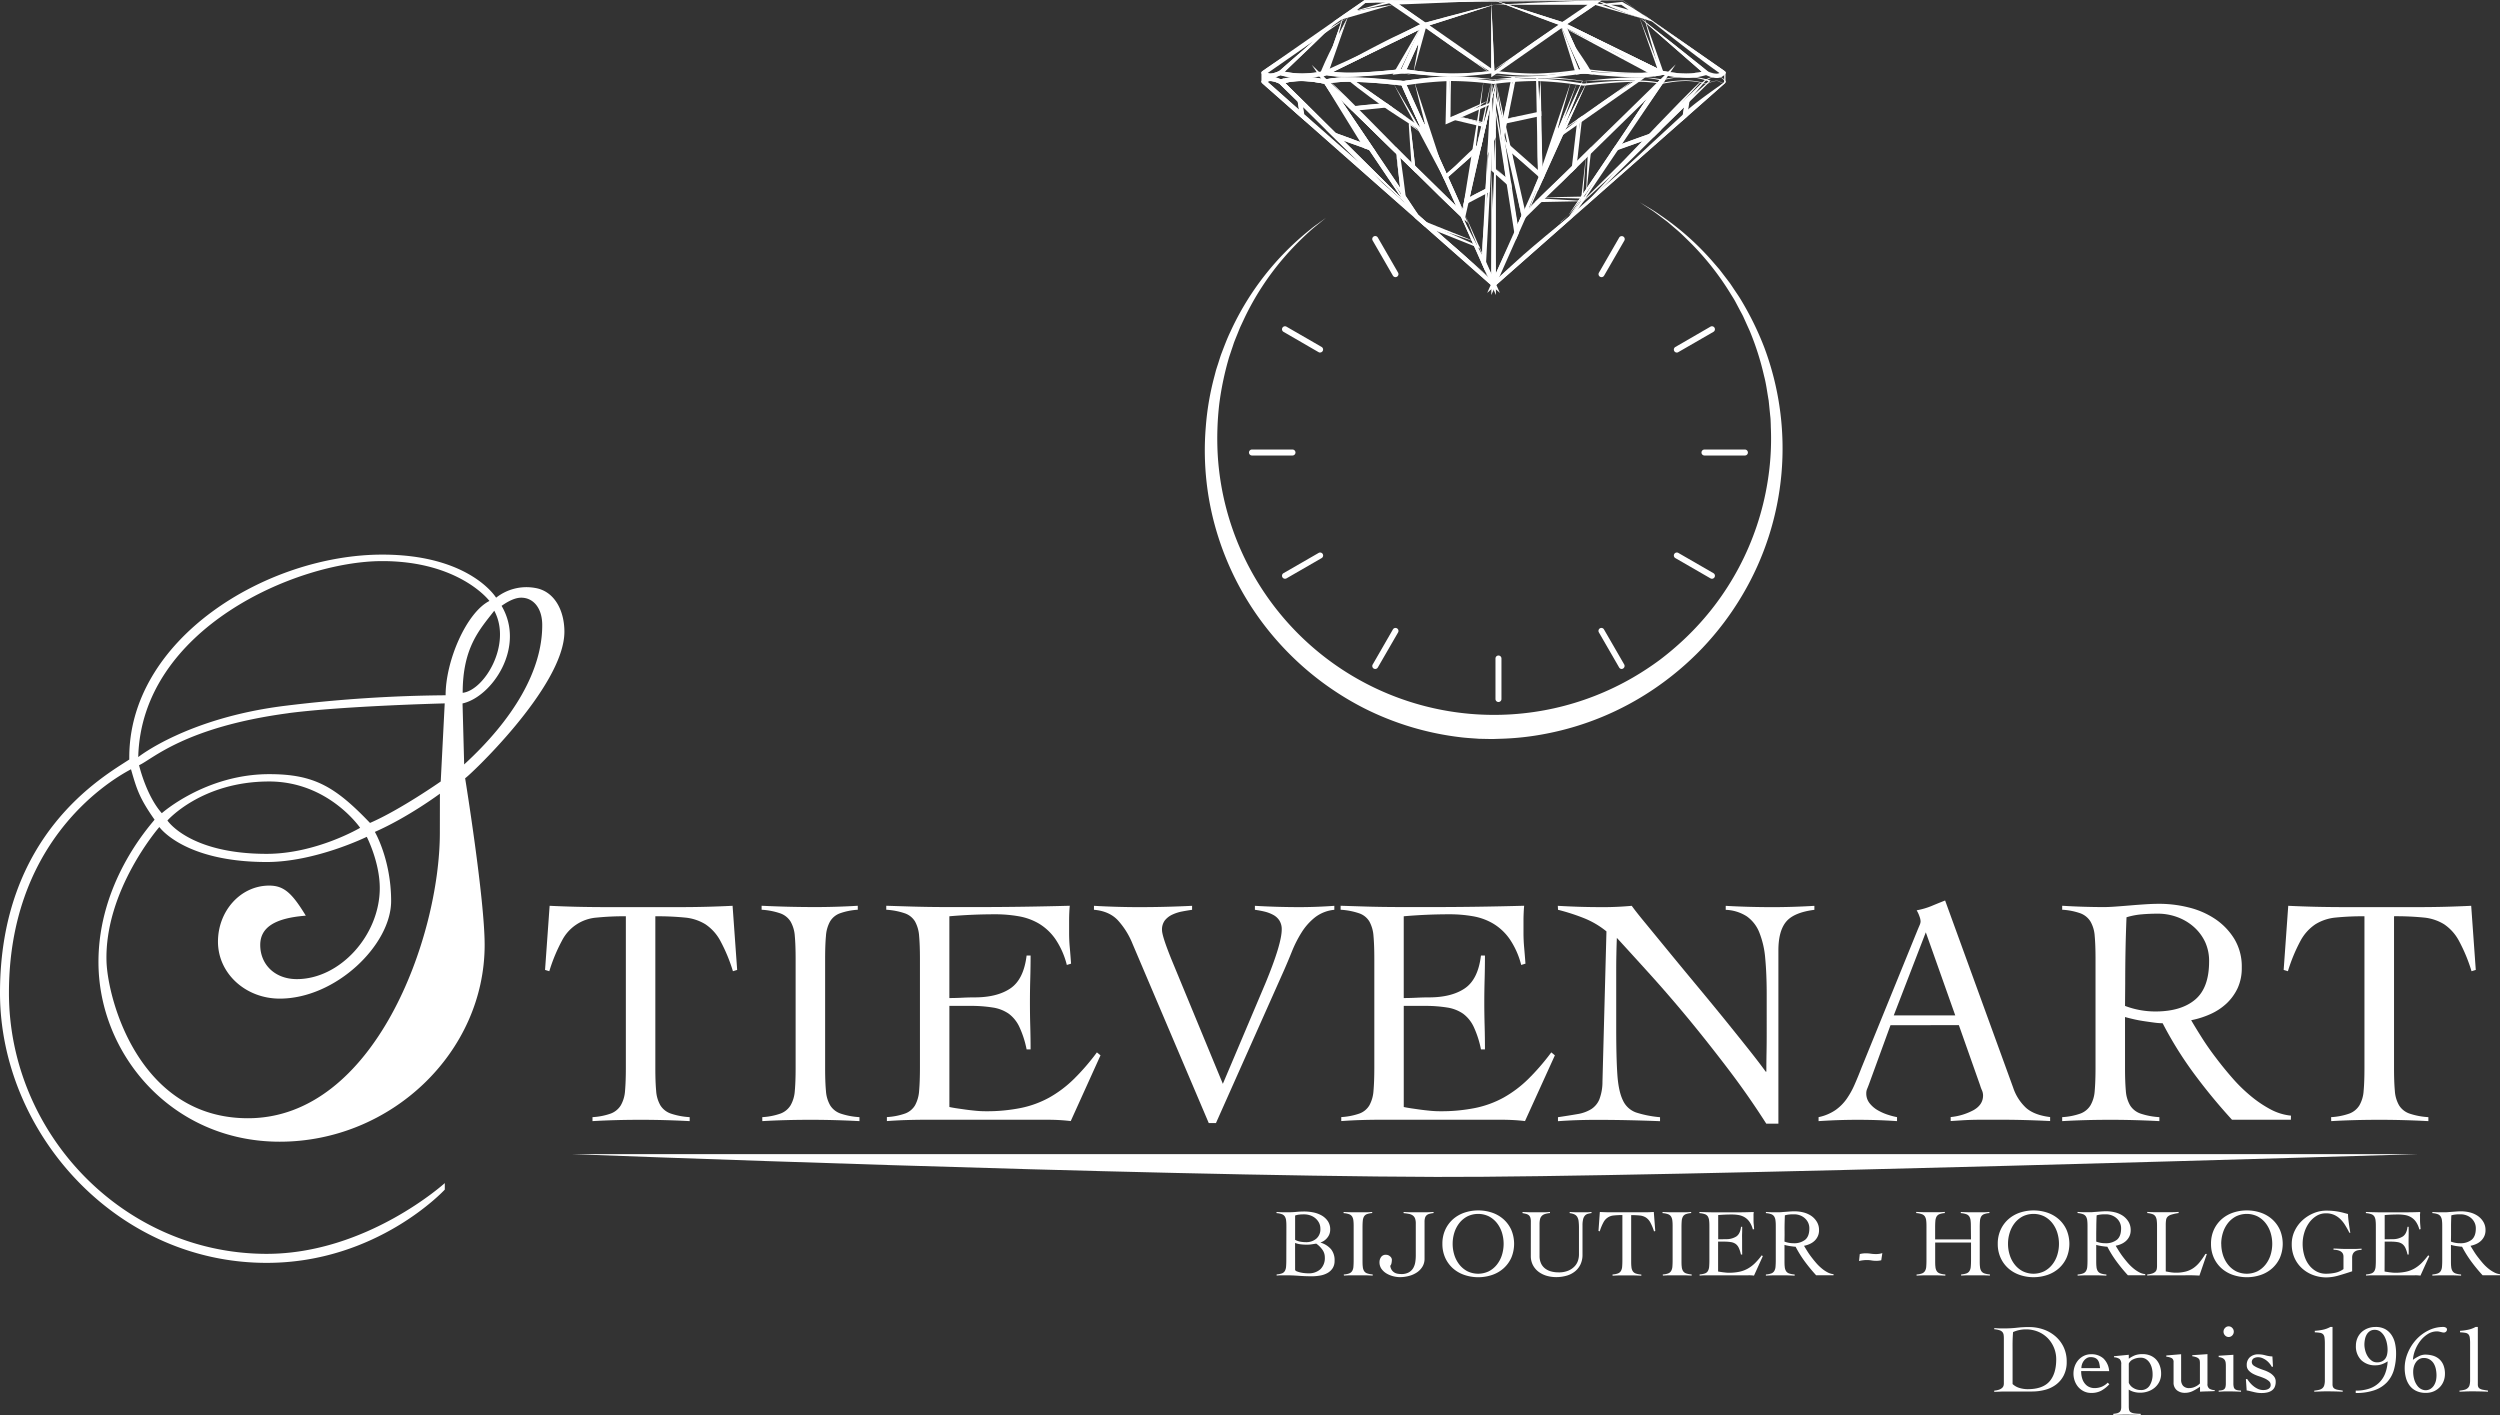 <svg xmlns="http://www.w3.org/2000/svg" viewBox="0 0 1255.08 710.37"><rect x="0" y="0" width="1255.08" height="710.37" fill="#333333" stroke="none"/><g id="Calque_2" data-name="Calque 2"><g id="Calque_1-2" data-name="Calque 1"><g id="Blanc"><path d="M233.51,390.69s9.8,60.42,9.8,83.69c0,53.89-46.95,98.79-102.88,98.79-53.88,0-91-43.68-91-90.22,0-39.6,24.91-67.36,28.17-71.44-7.75-11-9-15.51-11.84-25.31C51.84,393.55,4.49,424.58,4.49,498.47c0,70.62,57.56,131,129.41,131,50.21,0,89.4-35.52,89.4-35.52v3.27S189.42,634,133.9,634C58,634,0,568.28,0,498.47c0-79.61,51.84-108.6,64.91-117.17-.82-60.42,69-102.87,127-102.87,44.09,0,57.15,21.63,57.15,21.63a24.61,24.61,0,0,1,19.6-4.89c9.79,1.63,14.69,11.43,14.69,22C283.31,345,234.33,390.69,233.51,390.69Zm-12.66,7.76s-15.92,11.84-32.66,19.19c0,0,8.17,13.87,8.17,34.7,0,22-27.76,49-55.93,49-17.15,0-31-12.65-31-28.57,0-15.52,11.42-28.17,25.71-28.17,7.35,0,11.43,3.67,18.38,15.1-15.92,1.23-22.87,6.13-22.87,14.7,0,9.8,7.35,17.15,18.37,17.15,21.64,0,41.64-22,41.64-45.72,0-13.07-6.53-25.72-6.53-25.72s-25.72,12.65-50.21,12.65C92.26,432.74,80,415.19,80,415.19S52.25,447,53.48,483c.81,19.6,16.74,78.39,71,78.39,63.68,0,96.34-91,96.34-143.3Zm-29-116.76C149,281.69,71,315.58,69.4,380.08c0,0,24.49-19.6,73.48-25.72a702.37,702.37,0,0,1,80.83-5.31c0-17.55,10.62-41.64,22-47.35C245.76,301.7,230.65,281.69,191.87,281.69Zm-47,76.34C92.67,365,76.34,381.3,69.81,384.16c1.22,4.9,4.9,16.74,11.43,24.09,0,0,22-19.6,53.88-19.6,22.46,0,33.07,6.13,50.63,24.49,15.1-6.53,35.51-20.81,35.51-20.81l2-39.2S173.09,354.36,144.92,358Zm-9.8,34.3c-33.88,0-51,19.59-51,19.59s11,16.74,49.8,16.74c24.9,0,46.95-13.07,46.95-13.07S164.93,392.33,135.12,392.33Zm126.56-92.27c-4.08,0-8.58,3.27-9.8,4.09,12.25,20.82-4.9,45.72-19.6,49l.82,30.62c24.5-22.45,39.19-46.94,39.19-69.8C272.29,305.37,267.8,300.06,261.68,300.06Zm-29.4,47.77c11-1.23,24.91-24.5,15.93-41.23C240.86,316,232.28,325,232.28,347.83Z" style="fill:#fff"/><path d="M297.45,560.84a32.93,32.93,0,0,0,9.2-1.81,10.07,10.07,0,0,0,5-4.1,16.8,16.8,0,0,0,2.14-7.31q.4-4.51.41-11.42V460a135.81,135.81,0,0,0-14.54.65,21.39,21.39,0,0,0-17.57,11.66,82.93,82.93,0,0,0-6.32,15.27l-2.14-.65,2.3-32.19q6.9.33,13.63.49t13.63.17h38.59q6.57,0,13-.17t13-.49l2.3,32.19-2.13.65a82.18,82.18,0,0,0-6.33-15.27,23.14,23.14,0,0,0-7.47-8.29,23.72,23.72,0,0,0-10.26-3.37A142.53,142.53,0,0,0,329,460V536.2c0,4.6.13,8.41.41,11.42a16.67,16.67,0,0,0,2.13,7.31,10,10,0,0,0,5.18,4.1,35.62,35.62,0,0,0,9.52,1.81v2q-6.24-.33-12.48-.5t-12.48-.16q-6.09,0-12,.16t-11.83.5Z" style="fill:#fff"/><path d="M382.69,560.84a32.93,32.93,0,0,0,9.19-1.81,10.07,10.07,0,0,0,5-4.1,16.8,16.8,0,0,0,2.14-7.31q.41-4.51.41-11.42V481.35c0-4.59-.14-8.4-.41-11.41a16.8,16.8,0,0,0-2.14-7.31,10,10,0,0,0-5.17-4.1,35.25,35.25,0,0,0-9.36-1.81v-2q6.9.33,13.38.49t13.38.17q5.43,0,10.84-.17c3.62-.11,7.17-.27,10.68-.49v2a32.49,32.49,0,0,0-9,1.81,9.63,9.63,0,0,0-4.93,4.1,17.39,17.39,0,0,0-2.05,7.31c-.28,3-.41,6.82-.41,11.41V536.2c0,4.6.13,8.41.41,11.42a16.67,16.67,0,0,0,2.13,7.31,10,10,0,0,0,5.18,4.1,35.62,35.62,0,0,0,9.52,1.81v2q-6.24-.33-12.48-.5t-12.48-.16q-6.08,0-12,.16t-11.82.5Z" style="fill:#fff"/><path d="M476.62,555.75c1,.22,2.19.44,3.61.65s3,.44,4.6.66,3.34.41,5.09.58,3.4.24,4.93.24a86.39,86.39,0,0,0,17.65-1.64A50.66,50.66,0,0,0,526.79,551a58.43,58.43,0,0,0,12.23-9.2,113.35,113.35,0,0,0,11.66-13.47l1.81,1.48-14.94,33c-1.87-.22-3.78-.39-5.75-.5s-3.89-.16-5.75-.16H464.3c-3.17,0-6.35.06-9.52.16s-6.35.28-9.53.5v-2a33,33,0,0,0,9.2-1.81,9.67,9.67,0,0,0,4.93-4.1,17.54,17.54,0,0,0,2.05-7.31q.4-4.51.41-11.42V481.35c0-4.59-.14-8.4-.41-11.41a17.54,17.54,0,0,0-2.05-7.31,9.62,9.62,0,0,0-5.09-4.1,35.25,35.25,0,0,0-9.36-1.81v-2l10.59.33c3.34.11,6.78.19,10.34.25s7.34.08,11.34.08h13.54q11.5,0,23-.17t23.32-.49c-.12,1.21-.2,2.41-.25,3.61s-.08,2.36-.08,3.45v6.57c0,2.41.1,4.85.33,7.31s.43,5.17.65,8.13l-2.13.65a40.88,40.88,0,0,0-5.67-12.89,27.05,27.05,0,0,0-8.21-7.8A29.91,29.91,0,0,0,511.44,460a67.82,67.82,0,0,0-11.83-1q-11.49,0-23,1v41.05c2.19,0,4.3-.06,6.32-.16s4.14-.17,6.33-.17q11.33,0,18-4.52t8.13-16.5h2q0,5.91-.17,11.83c-.11,3.94-.16,7.82-.16,11.66s.05,7.88.16,11.82.17,7.88.17,11.82h-2a49.29,49.29,0,0,0-3.62-11.25,17.45,17.45,0,0,0-5.33-6.65,19.09,19.09,0,0,0-8-3.12,68.43,68.43,0,0,0-11.33-.82H476.62Z" style="fill:#fff"/><path d="M549.21,454.75c3.83.22,7.6.38,11.33.49s7.49.17,11.33.17q6.9,0,13.46-.17t13.14-.49v2c-1.53.22-3.18.49-4.92.82a20.72,20.72,0,0,0-4.93,1.56,10.52,10.52,0,0,0-3.78,2.88,7.56,7.56,0,0,0-1.47,4.92q0,3,4.76,14.78l25.78,62.41,21.35-50.42q8.21-19.86,8.21-27.1a8.15,8.15,0,0,0-1.15-4.43,8.38,8.38,0,0,0-3.12-2.87,18.33,18.33,0,0,0-4.35-1.65,48.23,48.23,0,0,0-4.85-.9v-2q5.58.33,11.09.49t10.92.17c3.06,0,6.08-.06,9-.17s5.92-.27,8.87-.49v2a18.7,18.7,0,0,0-9.69,3.78,29.77,29.77,0,0,0-6.73,7.55,59.19,59.19,0,0,0-4.85,9.53q-2.05,5.09-4,9.52l-34.16,76.69h-3.61l-38.27-90a39.32,39.32,0,0,0-7.3-11.74q-4.35-4.68-12.07-5.34Z" style="fill:#fff"/><path d="M704.73,555.75c1,.22,2.19.44,3.61.65s3,.44,4.6.66,3.34.41,5.09.58,3.39.24,4.93.24a86.46,86.46,0,0,0,17.65-1.64A50.78,50.78,0,0,0,754.9,551a58.43,58.43,0,0,0,12.23-9.2,114.27,114.27,0,0,0,11.66-13.47l1.81,1.48-15,33q-2.79-.33-5.74-.5c-2-.1-3.89-.16-5.75-.16H692.41c-3.18,0-6.35.06-9.53.16s-6.34.28-9.52.5v-2a33.09,33.09,0,0,0,9.2-1.81,9.64,9.64,0,0,0,4.92-4.1,17.54,17.54,0,0,0,2.06-7.31q.4-4.51.41-11.42V481.35c0-4.59-.14-8.4-.41-11.41a17.54,17.54,0,0,0-2.06-7.31,9.58,9.58,0,0,0-5.09-4.1,35.25,35.25,0,0,0-9.36-1.81v-2l10.59.33q5,.17,10.35.25c3.56.05,7.33.08,11.33.08h13.55q11.49,0,23-.17t23.32-.49c-.11,1.21-.19,2.41-.24,3.61s-.09,2.36-.09,3.45v6.57q0,3.62.33,7.31t.66,8.13l-2.14.65A40.88,40.88,0,0,0,758,471.58a27.05,27.05,0,0,0-8.21-7.8A30,30,0,0,0,739.54,460a67.63,67.63,0,0,0-11.82-1q-11.51,0-23,1v41.05c2.19,0,4.29-.06,6.32-.16s4.13-.17,6.32-.17q11.32,0,18-4.52t8.13-16.5h2q0,5.91-.16,11.83c-.11,3.94-.17,7.82-.17,11.66s.06,7.88.17,11.82.16,7.88.16,11.82h-2a49.33,49.33,0,0,0-3.61-11.25,17.38,17.38,0,0,0-5.34-6.65,19,19,0,0,0-8-3.12,68.6,68.6,0,0,0-11.33-.82H704.73Z" style="fill:#fff"/><path d="M782.07,454.75c3.84.22,7.47.38,10.93.49s7.47.17,12.07.17c2.4,0,4.76-.06,7.06-.17s4.65-.27,7.06-.49q2.13,3,7.06,8.95l11.25,13.71q6.32,7.72,13.55,16.42t14,17q6.72,8.3,12.4,15.44t9,11.74h.32q0-4.92.09-9.77t.08-9.77V499.42q0-10.51-.74-18.31a44.61,44.61,0,0,0-3-13.06,18,18,0,0,0-6.24-8,21,21,0,0,0-10.59-3.29v-2q5.74.33,11.58.49t11.58.17q5.25,0,10.67-.17t10.68-.49v2q-10.35,1.32-14.21,6t-3.86,14.36v87h-6.08q-9-14.11-19.13-27.42t-20-25.29q-9.94-12-19.22-22.26t-16.67-18.31q-.17,4.28-.24,8.38c-.06,2.74-.08,5.53-.08,8.37v28.74q0,14.63.57,23.08t2.79,13a11.53,11.53,0,0,0,6.57,6.08,54.34,54.34,0,0,0,12.07,2.38v2q-8.37-.33-16.26-.5t-16.26-.16c-3.17,0-6.29.06-9.36.16s-6.18.28-9.36.5v-2q5.58-.83,9.77-1.56a18.94,18.94,0,0,0,6.9-2.47,10.75,10.75,0,0,0,4.11-4.92,24.87,24.87,0,0,0,1.56-8.95l2-75.38a43.22,43.22,0,0,0-11.5-6.73,102.2,102.2,0,0,0-12.81-4.11Z" style="fill:#fff"/><path d="M949.09,514.69l-10.84,29.72c-.33.88-.63,1.65-.91,2.3a5.59,5.59,0,0,0-.41,2.14,7.84,7.84,0,0,0,1.73,5.09,14.33,14.33,0,0,0,4.19,3.53,26,26,0,0,0,5.09,2.22,37.66,37.66,0,0,0,4.43,1.15v2c-3.28-.22-6.57-.39-9.85-.5s-6.63-.16-10-.16-6.49.06-9.61.16-6.43.28-9.93.5v-2a23.57,23.57,0,0,0,8.46-3.53,23.27,23.27,0,0,0,5.66-5.67,41.22,41.22,0,0,0,4-7.23c1.15-2.62,2.28-5.36,3.37-8.21l28.41-69.79.91-2.13a4.83,4.83,0,0,0,.41-1.81,8.42,8.42,0,0,0-.58-2.46,15,15,0,0,0-1.4-3,37.41,37.41,0,0,0,7.4-2.14q3.11-1.31,6.89-2.79l34.16,93.94a24.32,24.32,0,0,0,6.41,10.1q4.09,3.69,12.15,4.68v2q-6.57-.33-12.9-.5t-13.21-.16H995.4q-3.28,0-5.92.08c-1.75.06-3.42.14-5,.25l-5.18.33v-2a30.2,30.2,0,0,0,11.58-3.53q4.68-2.71,4.68-7.31a6.57,6.57,0,0,0-.57-2.63,18.89,18.89,0,0,1-.91-2.46l-10.67-30.22Zm17.73-46.64-16.09,41.71H981.6Z" style="fill:#fff"/><path d="M1150.09,562.15h-29.55a287.73,287.73,0,0,1-19.14-23.24,187.86,187.86,0,0,1-15.68-25.21,33.52,33.52,0,0,1-4.19-.32c-1.7-.22-3.45-.47-5.25-.74s-3.56-.6-5.26-1-3.09-.74-4.19-1.07V536.2q0,6.9.41,11.42a16.8,16.8,0,0,0,2.14,7.31,10,10,0,0,0,5.17,4.1,35.7,35.7,0,0,0,9.53,1.81v2q-6.24-.33-12.49-.5t-12.48-.16q-6.08,0-12,.16t-11.83.5v-2a33,33,0,0,0,9.2-1.81,10.07,10.07,0,0,0,5-4.1,16.67,16.67,0,0,0,2.13-7.31q.4-4.51.41-11.42V481.35c0-4.59-.14-8.4-.41-11.41a16.67,16.67,0,0,0-2.13-7.31,10.07,10.07,0,0,0-5-4.1,33,33,0,0,0-9.2-1.81v-2q5.27.33,10.51.49c3.5.11,7,.17,10.51.17,1.53,0,3.45-.08,5.75-.25s4.73-.35,7.31-.57,5.17-.41,7.8-.58,5-.24,7.06-.24a60.88,60.88,0,0,1,14.45,1.8,41.71,41.71,0,0,1,13.31,5.75,32.6,32.6,0,0,1,9.68,10,26.78,26.78,0,0,1,3.78,14.45,24.12,24.12,0,0,1-2,10.18,25.38,25.38,0,0,1-5.5,7.72,29.46,29.46,0,0,1-8.13,5.42,43.65,43.65,0,0,1-9.77,3.12q2.29,3.93,5.42,8.87t7,10q3.84,5.1,8.21,10.1a78.16,78.16,0,0,0,9.19,9,58.49,58.49,0,0,0,9.94,6.74,27.44,27.44,0,0,0,10.34,3.2ZM1066.83,505a42.93,42.93,0,0,0,15.28,2.79q12.81,0,19.87-5.91t7.06-19.21a22.75,22.75,0,0,0-2-9.77,23.5,23.5,0,0,0-5.67-7.56,25.93,25.93,0,0,0-8.29-4.92,28.06,28.06,0,0,0-9.78-1.73c-2.73,0-5.42.11-8,.33a36.83,36.83,0,0,0-7.72,1.48q-.33,7.88-.49,15.93t-.17,17.4Z" style="fill:#fff"/><path d="M1170.3,560.84a32.93,32.93,0,0,0,9.19-1.81,10.07,10.07,0,0,0,5-4.1,16.67,16.67,0,0,0,2.13-7.31c.28-3,.41-6.82.41-11.42V460a135.74,135.74,0,0,0-14.53.65,23.47,23.47,0,0,0-10.1,3.37,23.14,23.14,0,0,0-7.47,8.29,82.93,82.93,0,0,0-6.32,15.27l-2.14-.65,2.3-32.19q6.9.33,13.63.49t13.63.17h38.59q6.57,0,13-.17t13-.49l2.3,32.19-2.13.65a82.18,82.18,0,0,0-6.33-15.27A23.14,23.14,0,0,0,1227,464a23.72,23.72,0,0,0-10.26-3.37,142.53,142.53,0,0,0-14.86-.65V536.2c0,4.6.13,8.41.41,11.42a16.67,16.67,0,0,0,2.13,7.31,10,10,0,0,0,5.17,4.1,35.78,35.78,0,0,0,9.53,1.81v2q-6.24-.33-12.48-.5t-12.48-.16q-6.08,0-12,.16t-11.82.5Z" style="fill:#fff"/><path d="M645.81,616.32c0-1.36,0-2.48-.12-3.37a4.93,4.93,0,0,0-.63-2.17,3,3,0,0,0-1.48-1.21,9.81,9.81,0,0,0-2.72-.54v-.58c1,.07,2,.12,3,.15s2,0,3,0a38.76,38.76,0,0,0,3.88-.19c1.3-.13,2.69-.2,4.18-.2a22.82,22.82,0,0,1,4.3.44,14.13,14.13,0,0,1,4.15,1.48,9.45,9.45,0,0,1,3.16,2.8,7.27,7.27,0,0,1,1.27,4.37,6.23,6.23,0,0,1-1.39,4,7.1,7.1,0,0,1-3.42,2.45v.1a11.07,11.07,0,0,1,5.22,3.28A8.74,8.74,0,0,1,670,633a6.62,6.62,0,0,1-1,3.72,7.29,7.29,0,0,1-2.58,2.38,11.44,11.44,0,0,1-3.64,1.26,23,23,0,0,1-4.18.37c-2.23,0-4.43-.08-6.58-.24s-4.35-.25-6.59-.25c-.74,0-1.49,0-2.25,0s-1.52.08-2.26.15v-.59a9.4,9.4,0,0,0,2.67-.53,2.85,2.85,0,0,0,1.46-1.22,5.17,5.17,0,0,0,.6-2.16c.08-.89.12-2,.12-3.37Zm4.38,6.12a9.34,9.34,0,0,0,2.67.93,15.94,15.94,0,0,0,2.77.24,7.73,7.73,0,0,0,5.17-1.73,6.1,6.1,0,0,0,2.07-5,6.36,6.36,0,0,0-.68-3,7.62,7.62,0,0,0-1.8-2.26,8,8,0,0,0-2.6-1.46,9.39,9.39,0,0,0-3.08-.51c-.78,0-1.54,0-2.29.1a8.93,8.93,0,0,0-2.23.49Zm0,15.16a1.69,1.69,0,0,0,.9.68,11.61,11.61,0,0,0,1.65.51,16.66,16.66,0,0,0,2,.34,18.2,18.2,0,0,0,2,.12,8.63,8.63,0,0,0,6.15-2.06,7.8,7.8,0,0,0,2.21-6,6.44,6.44,0,0,0-1.31-3.91,12.69,12.69,0,0,0-3-2.94l-2.34.36a15.47,15.47,0,0,1-2.37.17,25.48,25.48,0,0,1-3-.17,12.12,12.12,0,0,1-2.91-.7Z" style="fill:#fff"/><path d="M674.62,639.83a9.58,9.58,0,0,0,2.73-.53,3,3,0,0,0,1.48-1.22,4.88,4.88,0,0,0,.63-2.16c.08-.89.12-2,.12-3.37V616.32c0-1.36,0-2.48-.12-3.37a4.93,4.93,0,0,0-.63-2.17,3,3,0,0,0-1.53-1.21,10.57,10.57,0,0,0-2.77-.54v-.58q2,.1,4,.15c1.28,0,2.6,0,4,0,1.07,0,2.14,0,3.2,0s2.12-.08,3.16-.15V609a9.72,9.72,0,0,0-2.67.54,2.84,2.84,0,0,0-1.46,1.21,5.22,5.22,0,0,0-.6,2.17c-.09.89-.13,2-.13,3.37v16.23c0,1.36,0,2.48.13,3.37a4.88,4.88,0,0,0,.63,2.16,2.94,2.94,0,0,0,1.53,1.22,10.31,10.31,0,0,0,2.81.53v.59q-1.84-.1-3.69-.15c-1.23,0-2.46,0-3.69,0s-2.38,0-3.55,0-2.33.08-3.5.15Z" style="fill:#fff"/><path d="M704.65,608.45c1.2.07,2.37.12,3.52.15s2.33,0,3.52,0c1.36,0,2.69,0,4,0s2.62-.08,4-.15V609a13.87,13.87,0,0,0-2.11.39,3.47,3.47,0,0,0-1.39.73,2.8,2.8,0,0,0-.77,1.26,6.59,6.59,0,0,0-.25,2v18.46a7.62,7.62,0,0,1-1.07,4.08,9.21,9.21,0,0,1-2.82,2.91,13,13,0,0,1-4,1.75,17.94,17.94,0,0,1-4.56.59,14.44,14.44,0,0,1-3-.39,12.63,12.63,0,0,1-3.33-1.27,8.57,8.57,0,0,1-2.72-2.33,5.7,5.7,0,0,1-1.12-3.59,4.36,4.36,0,0,1,.78-2.48,2.76,2.76,0,0,1,2.48-1.17,3,3,0,0,1,2.06.81,2.26,2.26,0,0,1,.9,1.67,9.19,9.19,0,0,1-.17,1.6,2.86,2.86,0,0,1-.65,1.46,5.1,5.1,0,0,0,.72,2.07,4.29,4.29,0,0,0,1.29,1.26,4.71,4.71,0,0,0,1.65.63,10.13,10.13,0,0,0,1.83.17,7.53,7.53,0,0,0,3.88-.87,6.08,6.08,0,0,0,2.21-2.21,8.83,8.83,0,0,0,1-3,21.68,21.68,0,0,0,.24-3.18V614.28a7.35,7.35,0,0,0-.36-2.55,3.43,3.43,0,0,0-1.12-1.51,4.82,4.82,0,0,0-1.92-.8,26,26,0,0,0-2.72-.39Z" style="fill:#fff"/><path d="M724.13,624.44a16.72,16.72,0,0,1,1.43-7.05,15.89,15.89,0,0,1,3.86-5.27,17,17,0,0,1,5.71-3.31,21.91,21.91,0,0,1,14,0,16.89,16.89,0,0,1,5.7,3.31,15.92,15.92,0,0,1,3.87,5.27,18.07,18.07,0,0,1,0,14.09,15.92,15.92,0,0,1-3.87,5.27,16.7,16.7,0,0,1-5.7,3.3,21.73,21.73,0,0,1-14,0,16.84,16.84,0,0,1-5.71-3.3,15.89,15.89,0,0,1-3.86-5.27A16.71,16.71,0,0,1,724.13,624.44Zm5.15,0a18.53,18.53,0,0,0,.87,5.68,15,15,0,0,0,2.53,4.78,12.56,12.56,0,0,0,4,3.31,12.36,12.36,0,0,0,10.79,0,12.45,12.45,0,0,0,4-3.31,15,15,0,0,0,2.53-4.78,19,19,0,0,0,0-11.37,15.12,15.12,0,0,0-2.53-4.79,12.55,12.55,0,0,0-4-3.3,12.36,12.36,0,0,0-10.79,0,12.66,12.66,0,0,0-4,3.3,15.12,15.12,0,0,0-2.53,4.79A18.59,18.59,0,0,0,729.28,624.44Z" style="fill:#fff"/><path d="M768.53,613.36a6.62,6.62,0,0,0-.26-2.12,2.76,2.76,0,0,0-.8-1.19,3.38,3.38,0,0,0-1.32-.63c-.51-.13-1.11-.26-1.79-.39v-.58c1.36.07,2.69.12,4,.15s2.65,0,4,0c1,0,1.94,0,2.89,0s1.92-.08,2.89-.15V609a11.74,11.74,0,0,0-2.57.49,3.72,3.72,0,0,0-1.6,1,3.55,3.55,0,0,0-.83,1.63,10.61,10.61,0,0,0-.24,2.45v15.84a9,9,0,0,0,.75,3.86,6.85,6.85,0,0,0,2.07,2.58,8.52,8.52,0,0,0,3,1.45,14,14,0,0,0,3.67.47,12.11,12.11,0,0,0,5.1-.93,9.13,9.13,0,0,0,3.16-2.26,7.51,7.51,0,0,0,1.6-2.86,10.06,10.06,0,0,0,.44-2.7v-13.6a27.22,27.22,0,0,0-.17-3.28,5.6,5.6,0,0,0-.68-2.19,3.35,3.35,0,0,0-1.44-1.29,8.09,8.09,0,0,0-2.37-.63v-.58c1,.07,2,.12,3,.15s2,0,3,0c.84,0,1.67,0,2.48,0s1.63-.08,2.48-.15V609a15.15,15.15,0,0,0-1.88.39,3,3,0,0,0-1.43.88,4.25,4.25,0,0,0-.9,1.82,13.16,13.16,0,0,0-.31,3.23v14.53a11.16,11.16,0,0,1-1.05,5,9.89,9.89,0,0,1-2.84,3.52,11.83,11.83,0,0,1-4.2,2.09,18.54,18.54,0,0,1-5.13.69,17.05,17.05,0,0,1-4.76-.66,12.51,12.51,0,0,1-4.06-2,10,10,0,0,1-2.84-3.33,9.65,9.65,0,0,1-1.07-4.61Z" style="fill:#fff"/><path d="M809.54,639.83a9.58,9.58,0,0,0,2.72-.53,2.94,2.94,0,0,0,1.48-1.22,4.88,4.88,0,0,0,.63-2.16c.08-.89.12-2,.12-3.37V610a39.16,39.16,0,0,0-4.3.2,6.38,6.38,0,0,0-5.2,3.45,24.75,24.75,0,0,0-1.87,4.52l-.63-.2.68-9.52c1.36.07,2.71.12,4,.15s2.67,0,4,0h11.41c1.3,0,2.58,0,3.84,0s2.54-.08,3.84-.15L831,618l-.63.2a24.75,24.75,0,0,0-1.87-4.52,6.82,6.82,0,0,0-2.21-2.45,7,7,0,0,0-3-1,41.1,41.1,0,0,0-4.39-.2v22.55c0,1.36,0,2.48.12,3.37a4.88,4.88,0,0,0,.63,2.16,2.94,2.94,0,0,0,1.53,1.22,10.32,10.32,0,0,0,2.82.53v.59c-1.23-.07-2.47-.12-3.7-.15s-2.46,0-3.69,0-2.38,0-3.54,0-2.34.08-3.5.15Z" style="fill:#fff"/><path d="M834.75,639.83a9.5,9.5,0,0,0,2.72-.53,2.94,2.94,0,0,0,1.48-1.22,5,5,0,0,0,.64-2.16c.08-.89.12-2,.12-3.37V616.32c0-1.36,0-2.48-.12-3.37a5.06,5.06,0,0,0-.64-2.17,3,3,0,0,0-1.53-1.21,10.4,10.4,0,0,0-2.77-.54v-.58c1.37.07,2.68.12,4,.15s2.6,0,4,0c1.07,0,2.14,0,3.21,0s2.12-.08,3.16-.15V609a9.56,9.56,0,0,0-2.67.54,2.84,2.84,0,0,0-1.46,1.21,5.22,5.22,0,0,0-.61,2.17c-.08.89-.12,2-.12,3.37v16.23c0,1.36,0,2.48.12,3.37a4.88,4.88,0,0,0,.63,2.16,2.94,2.94,0,0,0,1.53,1.22,10.32,10.32,0,0,0,2.82.53v.59q-1.84-.1-3.69-.15c-1.23,0-2.46,0-3.69,0s-2.38,0-3.55,0-2.33.08-3.5.15Z" style="fill:#fff"/><path d="M862.54,638.33c.29.07.65.13,1.07.19l1.36.2,1.51.17c.51.05,1,.07,1.45.07a25.07,25.07,0,0,0,5.23-.49,15,15,0,0,0,4.22-1.55A17.07,17.07,0,0,0,881,634.2a34,34,0,0,0,3.45-4l.54.43-4.43,9.77c-.55-.07-1.11-.12-1.69-.15s-1.16,0-1.71,0H858.9c-.94,0-1.88,0-2.82,0s-1.88.08-2.82.15v-.59a9.5,9.5,0,0,0,2.72-.53,2.81,2.81,0,0,0,1.46-1.22,5.32,5.32,0,0,0,.61-2.16c.08-.89.12-2,.12-3.37V616.32c0-1.36,0-2.48-.12-3.37a5.37,5.37,0,0,0-.61-2.17,2.85,2.85,0,0,0-1.51-1.21,10.48,10.48,0,0,0-2.77-.54v-.58l3.14.1,3.06.07c1,0,2.17,0,3.35,0h4c2.27,0,4.53,0,6.8,0s4.57-.08,6.9-.15c0,.36-.06.71-.08,1.07s0,.69,0,1v1.94c0,.71,0,1.43.1,2.16s.13,1.53.19,2.41l-.63.19a12.24,12.24,0,0,0-1.67-3.81,8,8,0,0,0-2.43-2.31,9.11,9.11,0,0,0-3-1.12,20.57,20.57,0,0,0-3.5-.29c-2.27,0-4.53.1-6.8.29v12.15c.65,0,1.27,0,1.87,0s1.22-.05,1.87-.05a9.33,9.33,0,0,0,5.32-1.33q2-1.34,2.4-4.89h.59c0,1.17,0,2.34-.05,3.5s0,2.32,0,3.45,0,2.34,0,3.5.05,2.33.05,3.5H874a14.7,14.7,0,0,0-1.06-3.33,5.2,5.2,0,0,0-1.58-2,5.64,5.64,0,0,0-2.36-.92,20.29,20.29,0,0,0-3.35-.24h-3.11Z" style="fill:#fff"/><path d="M920.5,640.22h-8.75a85.84,85.84,0,0,1-5.66-6.87,56.8,56.8,0,0,1-4.64-7.46,9.09,9.09,0,0,1-1.23-.1l-1.56-.21c-.53-.08-1-.18-1.55-.29s-.92-.22-1.24-.32v7.58c0,1.36,0,2.48.12,3.37a4.88,4.88,0,0,0,.63,2.16,2.94,2.94,0,0,0,1.53,1.22,10.32,10.32,0,0,0,2.82.53v.59q-1.85-.1-3.69-.15c-1.24,0-2.47,0-3.7,0s-2.38,0-3.54,0-2.34.08-3.5.15v-.59a9.58,9.58,0,0,0,2.72-.53,2.94,2.94,0,0,0,1.48-1.22,4.88,4.88,0,0,0,.63-2.16c.08-.89.13-2,.13-3.37V616.32c0-1.36,0-2.48-.13-3.37a4.93,4.93,0,0,0-.63-2.17,3,3,0,0,0-1.48-1.21,9.89,9.89,0,0,0-2.72-.54v-.58c1,.07,2.07.12,3.11.15s2.07,0,3.11,0c.45,0,1,0,1.7-.07s1.4-.1,2.16-.17l2.31-.17c.77-.05,1.47-.07,2.09-.07a18.28,18.28,0,0,1,4.27.53,12.58,12.58,0,0,1,3.94,1.7,9.65,9.65,0,0,1,2.86,3,7.88,7.88,0,0,1,1.12,4.27,7,7,0,0,1-.61,3,7.32,7.32,0,0,1-1.62,2.29,8.51,8.51,0,0,1-2.41,1.6,12.49,12.49,0,0,1-2.89.92c.45.78,1,1.66,1.6,2.63s1.31,2,2.07,3,1.57,2,2.43,3a22.79,22.79,0,0,0,2.72,2.67,16.37,16.37,0,0,0,2.94,2,8,8,0,0,0,3.06.95Zm-24.63-16.9a12.69,12.69,0,0,0,4.52.82,8.86,8.86,0,0,0,5.87-1.75c1.4-1.16,2.09-3.06,2.09-5.68a6.76,6.76,0,0,0-.6-2.89,7.09,7.09,0,0,0-1.68-2.24,7.64,7.64,0,0,0-2.45-1.45,8.34,8.34,0,0,0-2.89-.51c-.81,0-1.61,0-2.39.09a11.2,11.2,0,0,0-2.28.44c-.06,1.56-.11,3.13-.14,4.71s0,3.31,0,5.15Z" style="fill:#fff"/><path d="M933.67,629.58a12.25,12.25,0,0,1,2.86-.38,18,18,0,0,1,2.67.19,18.24,18.24,0,0,0,2.67.19,9.94,9.94,0,0,0,3.12-.48l-.54,3.59a10.92,10.92,0,0,1-2.53.29,13.64,13.64,0,0,1-2.3-.19,12.13,12.13,0,0,0-2-.2c-.75,0-1.48,0-2.19.1a13.26,13.26,0,0,0-2.13.39Z" style="fill:#fff"/><path d="M989.44,616.32c0-1.36,0-2.48-.13-3.37a4.93,4.93,0,0,0-.63-2.17,3,3,0,0,0-1.53-1.21,10.48,10.48,0,0,0-2.77-.54v-.58q2,.1,4,.15c1.28,0,2.6,0,4,0,1.07,0,2.14,0,3.21,0s2.12-.08,3.16-.15V609a9.72,9.72,0,0,0-2.68.54,2.86,2.86,0,0,0-1.45,1.21,5.07,5.07,0,0,0-.61,2.17c-.08.89-.12,2-.12,3.37v16.23c0,1.36,0,2.48.12,3.37a4.88,4.88,0,0,0,.63,2.16,2.94,2.94,0,0,0,1.53,1.22,10.32,10.32,0,0,0,2.82.53v.59q-1.85-.1-3.69-.15c-1.23,0-2.46,0-3.69,0s-2.39,0-3.55,0-2.33.08-3.5.15v-.59a9.5,9.5,0,0,0,2.72-.53,2.94,2.94,0,0,0,1.48-1.22,4.88,4.88,0,0,0,.63-2.16c.09-.89.13-2,.13-3.37V623.8h-18v8.75c0,1.36,0,2.48.12,3.37a4.88,4.88,0,0,0,.63,2.16,3,3,0,0,0,1.54,1.22,10.23,10.23,0,0,0,2.81.53v.59q-1.85-.1-3.69-.15c-1.23,0-2.46,0-3.69,0s-2.38,0-3.55,0-2.33.08-3.5.15v-.59a9.43,9.43,0,0,0,2.72-.53,3,3,0,0,0,1.49-1.22,4.88,4.88,0,0,0,.63-2.16c.08-.89.12-2,.12-3.37V616.32c0-1.36,0-2.48-.12-3.37a4.93,4.93,0,0,0-.63-2.17,3,3,0,0,0-1.53-1.21A10.57,10.57,0,0,0,962,609v-.58q2,.1,4,.15c1.27,0,2.6,0,4,0,1.06,0,2.13,0,3.2,0s2.12-.08,3.16-.15V609a9.72,9.72,0,0,0-2.67.54,2.88,2.88,0,0,0-1.46,1.21,5.22,5.22,0,0,0-.61,2.17c-.08.89-.12,2-.12,3.37v5.93h18Z" style="fill:#fff"/><path d="M1002.94,624.44a16.57,16.57,0,0,1,1.44-7.05,15.75,15.75,0,0,1,3.86-5.27,16.93,16.93,0,0,1,5.71-3.31,21.88,21.88,0,0,1,13.94,0,16.93,16.93,0,0,1,5.71,3.31,15.75,15.75,0,0,1,3.86,5.27,18.07,18.07,0,0,1,0,14.09,15.75,15.75,0,0,1-3.86,5.27,16.75,16.75,0,0,1-5.71,3.3,21.7,21.7,0,0,1-13.94,0,16.75,16.75,0,0,1-5.71-3.3,15.75,15.75,0,0,1-3.86-5.27A16.56,16.56,0,0,1,1002.94,624.44Zm5.15,0a18.24,18.24,0,0,0,.88,5.68,14.75,14.75,0,0,0,2.52,4.78,12.49,12.49,0,0,0,4,3.31,12.33,12.33,0,0,0,10.78,0,12.45,12.45,0,0,0,4-3.31,14.77,14.77,0,0,0,2.53-4.78,19,19,0,0,0,0-11.37,14.93,14.93,0,0,0-2.53-4.79,12.55,12.55,0,0,0-4-3.3,12.33,12.33,0,0,0-10.78,0,12.59,12.59,0,0,0-4,3.3,14.9,14.9,0,0,0-2.52,4.79A18.3,18.3,0,0,0,1008.09,624.44Z" style="fill:#fff"/><path d="M1077,640.22h-8.74a83.75,83.75,0,0,1-5.66-6.87,55.76,55.76,0,0,1-4.64-7.46,9.1,9.1,0,0,1-1.24-.1l-1.56-.21c-.53-.08-1.05-.18-1.55-.29s-.92-.22-1.24-.32v7.58c0,1.36,0,2.48.12,3.37a4.88,4.88,0,0,0,.63,2.16,3,3,0,0,0,1.53,1.22,10.32,10.32,0,0,0,2.82.53v.59q-1.85-.1-3.69-.15c-1.23,0-2.46,0-3.69,0s-2.38,0-3.55,0-2.33.08-3.5.15v-.59a9.43,9.43,0,0,0,2.72-.53,3,3,0,0,0,1.49-1.22,4.88,4.88,0,0,0,.63-2.16c.08-.89.12-2,.12-3.37V616.32c0-1.36,0-2.48-.12-3.37a4.93,4.93,0,0,0-.63-2.17,3,3,0,0,0-1.49-1.21A9.73,9.73,0,0,0,1043,609v-.58c1,.07,2.08.12,3.11.15s2.07,0,3.11,0c.46,0,1,0,1.7-.07s1.4-.1,2.16-.17l2.31-.17c.78-.05,1.47-.07,2.09-.07a18.21,18.21,0,0,1,4.27.53,12.48,12.48,0,0,1,3.94,1.7,9.69,9.69,0,0,1,2.87,3,8,8,0,0,1,1.11,4.27,7.12,7.12,0,0,1-.6,3,7.52,7.52,0,0,1-1.63,2.29,8.6,8.6,0,0,1-2.4,1.6,12.72,12.72,0,0,1-2.9.92c.46.78,1,1.66,1.61,2.63s1.3,2,2.06,3,1.57,2,2.43,3a23.57,23.57,0,0,0,2.72,2.67,17.11,17.11,0,0,0,2.94,2,8.1,8.1,0,0,0,3.06.95Zm-24.63-16.9a12.69,12.69,0,0,0,4.52.82,8.87,8.87,0,0,0,5.88-1.75c1.39-1.16,2.09-3.06,2.09-5.68a6.66,6.66,0,0,0-2.29-5.13,7.64,7.64,0,0,0-2.45-1.45,8.3,8.3,0,0,0-2.89-.51c-.81,0-1.61,0-2.38.09a10.94,10.94,0,0,0-2.28.44q-.1,2.34-.15,4.71c0,1.59-.05,3.31-.05,5.15Z" style="fill:#fff"/><path d="M1093.74,609a22.61,22.61,0,0,0-3.64.78,4.54,4.54,0,0,0-1.92,1.09,3,3,0,0,0-.75,1.66,16.79,16.79,0,0,0-.15,2.45v23.32c.88.16,1.73.31,2.55.44a16.1,16.1,0,0,0,2.5.19,19.16,19.16,0,0,0,5-.58,12.69,12.69,0,0,0,3.84-1.75,15.13,15.13,0,0,0,3.13-2.94,40.12,40.12,0,0,0,2.89-4.15h.73l-3.74,10.88c-1.17-.07-2.34-.12-3.52-.15s-2.36,0-3.53,0h-14.28c-.81,0-1.62,0-2.43,0s-1.62.08-2.43.15v-.59a10.15,10.15,0,0,0,2.55-.48,4.15,4.15,0,0,0,1.48-.85,2.5,2.5,0,0,0,.71-1.24,7.69,7.69,0,0,0,.17-1.7V616.32c0-1.36,0-2.48-.12-3.37a5.22,5.22,0,0,0-.61-2.17,2.88,2.88,0,0,0-1.46-1.21A9.81,9.81,0,0,0,1078,609v-.58c1.26.07,2.52.12,3.77.15s2.5,0,3.76,0,2.73,0,4.11,0,2.74-.08,4.1-.15Z" style="fill:#fff"/><path d="M1110,624.44a16.72,16.72,0,0,1,1.43-7.05,15.89,15.89,0,0,1,3.86-5.27,17,17,0,0,1,5.71-3.31,21.91,21.91,0,0,1,14,0,16.89,16.89,0,0,1,5.7,3.31,15.92,15.92,0,0,1,3.87,5.27,18.07,18.07,0,0,1,0,14.09,15.92,15.92,0,0,1-3.87,5.27,16.7,16.7,0,0,1-5.7,3.3,21.73,21.73,0,0,1-14,0,16.84,16.84,0,0,1-5.71-3.3,15.89,15.89,0,0,1-3.86-5.27A16.71,16.71,0,0,1,1110,624.44Zm5.15,0a18.53,18.53,0,0,0,.87,5.68,15,15,0,0,0,2.53,4.78,12.56,12.56,0,0,0,4,3.31,12.36,12.36,0,0,0,10.79,0,12.45,12.45,0,0,0,4-3.31,15,15,0,0,0,2.53-4.78,19,19,0,0,0,0-11.37,15.12,15.12,0,0,0-2.53-4.79,12.55,12.55,0,0,0-4-3.3,12.36,12.36,0,0,0-10.79,0,12.66,12.66,0,0,0-4,3.3,15.12,15.12,0,0,0-2.53,4.79A18.59,18.59,0,0,0,1115.12,624.44Z" style="fill:#fff"/><path d="M1179.44,618.85c-.61-1.23-1.27-2.43-2-3.6a15.51,15.51,0,0,0-2.4-3.11,11.07,11.07,0,0,0-3.13-2.18,9.8,9.8,0,0,0-4.16-.83,9,9,0,0,0-4.93,1.36,12.84,12.84,0,0,0-3.69,3.55,16.48,16.48,0,0,0-2.33,4.91,18.91,18.91,0,0,0-.8,5.44,20.42,20.42,0,0,0,.8,5.8,14.74,14.74,0,0,0,2.33,4.79,11.8,11.8,0,0,0,3.69,3.25,9.9,9.9,0,0,0,4.93,1.22,22.43,22.43,0,0,0,4.57-.47,10.81,10.81,0,0,0,4.18-1.86v-6.27c0-2.2-1.67-3.36-5-3.45v-.59c1.23,0,2.36.08,3.4.13s2.2.07,3.5.07,2.4,0,3.6,0,2.39-.08,3.59-.15v.59a10.83,10.83,0,0,0-1.89.24,4,4,0,0,0-1.49.63,3.11,3.11,0,0,0-1,1.19,4.48,4.48,0,0,0-.36,1.92v6.8q-3.36,1.13-6.63,2.07a22.9,22.9,0,0,1-6.34,1,19.05,19.05,0,0,1-6.37-1.1,16.94,16.94,0,0,1-5.56-3.23,15.85,15.85,0,0,1-3.94-5.25,16.62,16.62,0,0,1-1.48-7.18,15.26,15.26,0,0,1,1.48-6.64,17.23,17.23,0,0,1,3.94-5.32,19.08,19.08,0,0,1,5.56-3.52,16.48,16.48,0,0,1,6.37-1.29,35.17,35.17,0,0,1,3.59.17c1.07.12,2,.26,2.92.44s1.67.36,2.38.56l2,.53q0,.78.12,2.07c.08.86.19,1.75.32,2.67s.25,1.81.39,2.67.24,1.55.34,2.07Z" style="fill:#fff"/><path d="M1197.13,638.33c.29.07.64.13,1.07.19l1.35.2,1.51.17c.52.05,1,.07,1.46.07a25,25,0,0,0,5.22-.49,14.93,14.93,0,0,0,4.23-1.55,17.33,17.33,0,0,0,3.62-2.72,34.91,34.91,0,0,0,3.45-4l.53.43-4.42,9.77c-.55-.07-1.12-.12-1.7-.15s-1.15,0-1.7,0h-18.27c-.94,0-1.88,0-2.82,0s-1.87.08-2.82.15v-.59a9.58,9.58,0,0,0,2.73-.53,2.89,2.89,0,0,0,1.46-1.22,5.17,5.17,0,0,0,.6-2.16c.08-.89.12-2,.12-3.37V616.32c0-1.36,0-2.48-.12-3.37a5.22,5.22,0,0,0-.6-2.17,2.88,2.88,0,0,0-1.51-1.21,10.57,10.57,0,0,0-2.77-.54v-.58l3.13.1,3.06.07c1.06,0,2.17,0,3.36,0h4q3.4,0,6.81,0t6.89-.15c0,.36,0,.71-.07,1.07s0,.69,0,1v1.94q0,1.07.09,2.16c.07.73.13,1.53.2,2.41l-.63.19a12.24,12.24,0,0,0-1.68-3.81,8,8,0,0,0-2.43-2.31,9,9,0,0,0-3-1.12,20.45,20.45,0,0,0-3.49-.29q-3.4,0-6.8.29v12.15c.64,0,1.27,0,1.87,0s1.22-.05,1.87-.05a9.35,9.35,0,0,0,5.32-1.33q2-1.34,2.4-4.89h.58c0,1.17,0,2.34,0,3.5s-.05,2.32-.05,3.45,0,2.34.05,3.5,0,2.33,0,3.5h-.58a14.66,14.66,0,0,0-1.07-3.33,5.2,5.2,0,0,0-1.58-2,5.6,5.6,0,0,0-2.35-.92,20.33,20.33,0,0,0-3.36-.24h-3.1Z" style="fill:#fff"/><path d="M1255.08,640.22h-8.74a83.75,83.75,0,0,1-5.66-6.87,55.76,55.76,0,0,1-4.64-7.46,9.22,9.22,0,0,1-1.24-.1l-1.55-.21c-.54-.08-1.06-.18-1.56-.29s-.91-.22-1.24-.32v7.58c0,1.36,0,2.48.12,3.37a5,5,0,0,0,.64,2.16,2.94,2.94,0,0,0,1.53,1.22,10.31,10.31,0,0,0,2.81.53v.59q-1.85-.1-3.69-.15c-1.23,0-2.46,0-3.69,0s-2.38,0-3.55,0-2.33.08-3.49.15v-.59a9.58,9.58,0,0,0,2.72-.53,2.94,2.94,0,0,0,1.48-1.22,4.88,4.88,0,0,0,.63-2.16c.08-.89.12-2,.12-3.37V616.32c0-1.36,0-2.48-.12-3.37a4.93,4.93,0,0,0-.63-2.17,3,3,0,0,0-1.48-1.21,9.89,9.89,0,0,0-2.72-.54v-.58c1,.07,2.07.12,3.1.15s2.08,0,3.12,0c.45,0,1,0,1.69-.07s1.41-.1,2.17-.17l2.31-.17c.77-.05,1.47-.07,2.08-.07a18.29,18.29,0,0,1,4.28.53,12.52,12.52,0,0,1,3.93,1.7,9.69,9.69,0,0,1,2.87,3,7.88,7.88,0,0,1,1.12,4.27,7,7,0,0,1-.61,3,7.52,7.52,0,0,1-1.63,2.29,8.6,8.6,0,0,1-2.4,1.6,12.8,12.8,0,0,1-2.89.92c.45.78,1,1.66,1.6,2.63s1.3,2,2.07,3,1.57,2,2.43,3a22.72,22.72,0,0,0,2.71,2.67,16.8,16.8,0,0,0,3,2,8,8,0,0,0,3,.95Zm-24.63-16.9a12.73,12.73,0,0,0,4.52.82,8.87,8.87,0,0,0,5.88-1.75c1.39-1.16,2.09-3.06,2.09-5.68a6.62,6.62,0,0,0-.61-2.89,6.92,6.92,0,0,0-1.67-2.24,7.69,7.69,0,0,0-2.46-1.45,8.26,8.26,0,0,0-2.89-.51c-.81,0-1.6,0-2.38.09a10.94,10.94,0,0,0-2.28.44q-.11,2.34-.15,4.71c0,1.59,0,3.31,0,5.15Z" style="fill:#fff"/><path d="M1001.19,698.13a8.92,8.92,0,0,0,2.56-.53,4.4,4.4,0,0,0,1.45-.9,2.38,2.38,0,0,0,.66-1.09,4.68,4.68,0,0,0,.14-1.17V672a12.91,12.91,0,0,0-.12-1.88,2.79,2.79,0,0,0-.6-1.38,3.25,3.25,0,0,0-1.46-.92,11.13,11.13,0,0,0-2.63-.49v-.58l2.53.15c.84,0,1.68,0,2.53,0a53.89,53.89,0,0,0,6.31-.34,53.24,53.24,0,0,1,6-.34,22.06,22.06,0,0,1,7.38,1.22,18.36,18.36,0,0,1,6,3.47,16.4,16.4,0,0,1,4.11,5.47,16.73,16.73,0,0,1,1.5,7.19,14.77,14.77,0,0,1-1.46,6.87,13.29,13.29,0,0,1-3.88,4.66,15.82,15.82,0,0,1-5.56,2.65,25.59,25.59,0,0,1-6.54.83c-1.75,0-3.25,0-4.49,0l-3.28,0c-.94,0-1.78,0-2.53,0l-2.14,0c-1.1,0-2.18,0-3.25.05s-2.15.08-3.26.14Zm9.19-3.3a8.63,8.63,0,0,0,3.57,2,14.42,14.42,0,0,0,4,.58q7.49,0,10.91-3.84t3.43-11.12a15.18,15.18,0,0,0-4.3-10.69,14.7,14.7,0,0,0-4.81-3.21,15.86,15.86,0,0,0-6.1-1.16,15.67,15.67,0,0,0-6.46,1.36c-.13,1.68-.21,3.36-.24,5s0,3.37,0,5.12Z" style="fill:#fff"/><path d="M1044.82,688.32a11.38,11.38,0,0,0,.66,4.18,7.27,7.27,0,0,0,1.65,2.62,5.66,5.66,0,0,0,2.14,1.36,6.54,6.54,0,0,0,2.11.39,9.86,9.86,0,0,0,3.69-.66,8.94,8.94,0,0,0,3.06-2.06l.83.78a16,16,0,0,1-4.08,3.25,10.41,10.41,0,0,1-5,1.12,8.26,8.26,0,0,1-3.74-.83,9,9,0,0,1-2.82-2.18,9.86,9.86,0,0,1-1.77-3.11,11.07,11.07,0,0,1,0-7.19,9.75,9.75,0,0,1,1.77-3.11,8.93,8.93,0,0,1,2.82-2.19,8.26,8.26,0,0,1,3.74-.82A8.9,8.9,0,0,1,1056,682a9.88,9.88,0,0,1,2.87,6.37Zm9.47-1.46a19.27,19.27,0,0,0-.38-2.35,4.62,4.62,0,0,0-.78-1.75,3.36,3.36,0,0,0-1.41-1.07,5.73,5.73,0,0,0-2.24-.37,3.51,3.51,0,0,0-1.86.51,5,5,0,0,0-1.46,1.32,5.76,5.76,0,0,0-.93,1.79,6.4,6.4,0,0,0-.31,1.92Z" style="fill:#fff"/><path d="M1068.72,705.86a9.67,9.67,0,0,0,.15,1.89,1.85,1.85,0,0,0,.75,1.17,4.32,4.32,0,0,0,1.8.63,24.69,24.69,0,0,0,3.28.24v.58c-1.2-.06-2.4-.11-3.6-.14s-2.39-.05-3.59-.05-2.2,0-3.28.05-2.18.08-3.28.14v-.58a13.42,13.42,0,0,0,1.75-.26,3.51,3.51,0,0,0,1.24-.54,2.08,2.08,0,0,0,.75-1,5.31,5.31,0,0,0,.24-1.77V685a3.49,3.49,0,0,0-.82-2.73,5.38,5.38,0,0,0-2.82-.87v-.54l7.43-.72v2a13.38,13.38,0,0,1,3.28-1.8,11.11,11.11,0,0,1,3.67-.53,9.91,9.91,0,0,1,3.86.72,8.36,8.36,0,0,1,2.92,2,9.39,9.39,0,0,1,1.84,3.11,11.39,11.39,0,0,1,.66,3.94,9.11,9.11,0,0,1-.85,4,9.34,9.34,0,0,1-2.28,3,10.49,10.49,0,0,1-3.36,1.92,12.1,12.1,0,0,1-7,.31,9.25,9.25,0,0,1-2.77-1.19Zm0-11.66a5.35,5.35,0,0,0,2.21,2.55,6.83,6.83,0,0,0,3.82,1.09,4.94,4.94,0,0,0,4.47-2.28,10.57,10.57,0,0,0,1.45-5.78,12.1,12.1,0,0,0-.36-2.92,9.16,9.16,0,0,0-1.09-2.62,6.11,6.11,0,0,0-1.85-1.9,4.75,4.75,0,0,0-2.62-.73,8.48,8.48,0,0,0-3.84.83,4.27,4.27,0,0,0-2.19,2.14Z" style="fill:#fff"/><path d="M1095,692.59a4.43,4.43,0,0,0,1,3.16,4,4,0,0,0,3.09,1.12,7,7,0,0,0,3.08-.75,7.33,7.33,0,0,0,2.26-1.58V684.29a6.15,6.15,0,0,0-.1-1.17,1.84,1.84,0,0,0-.48-1,3.52,3.52,0,0,0-1.17-.73,9.37,9.37,0,0,0-2.09-.51v-.53l7.63-.53v14.91a2.71,2.71,0,0,0,1,2.46,5.58,5.58,0,0,0,2.64.7v.48c-1.23.07-2.47.12-3.71.15s-2.47.08-3.67.14v-2.52a23,23,0,0,1-3.57,2.18,9,9,0,0,1-4.06.93,6.23,6.23,0,0,1-4-1.31,4.85,4.85,0,0,1-1.65-4V683.9a2.22,2.22,0,0,0-.8-2,6.94,6.94,0,0,0-2.85-.78v-.63l7.44-.63Z" style="fill:#fff"/><path d="M1117.45,686.42c0-.77,0-1.46-.07-2.06a3.53,3.53,0,0,0-.44-1.51,2.77,2.77,0,0,0-1.09-1,5.74,5.74,0,0,0-2-.54v-.68l7.38-.48v14.28a7.53,7.53,0,0,0,.19,1.92,2,2,0,0,0,.66,1.07,2.83,2.83,0,0,0,1.19.51,11.57,11.57,0,0,0,1.8.19v.58c-1.14-.06-2.28-.11-3.43-.14s-2.29-.05-3.42-.05c-.75,0-1.48,0-2.19.05s-1.44.08-2.18.14v-.58a10.16,10.16,0,0,0,1.65-.19,2.59,2.59,0,0,0,1.11-.51,2.07,2.07,0,0,0,.64-1.07,7.53,7.53,0,0,0,.19-1.92Zm1.41-20.55a2.39,2.39,0,0,1,1.82.81,2.62,2.62,0,0,1,.75,1.86,2.67,2.67,0,0,1-.75,1.88,2.47,2.47,0,0,1-3.64,0,2.64,2.64,0,0,1-.76-1.88,2.59,2.59,0,0,1,.76-1.86A2.39,2.39,0,0,1,1118.86,665.87Z" style="fill:#fff"/><path d="M1127.51,692.35h.68a17.59,17.59,0,0,0,1.53,2,12.39,12.39,0,0,0,1.87,1.75,10.17,10.17,0,0,0,2.18,1.27,6.48,6.48,0,0,0,2.48.48,7.2,7.2,0,0,0,1.29-.12,4.08,4.08,0,0,0,1.19-.41,2.52,2.52,0,0,0,.87-.78,2,2,0,0,0,.34-1.21,2.49,2.49,0,0,0-.9-2,9.16,9.16,0,0,0-2.2-1.36c-.88-.38-1.84-.75-2.9-1.09a18.58,18.58,0,0,1-2.89-1.21,8.16,8.16,0,0,1-2.21-1.73,3.83,3.83,0,0,1-.9-2.62,5.08,5.08,0,0,1,1.63-4,6.11,6.11,0,0,1,4.11-1.4,13.25,13.25,0,0,1,3.57.48,15.66,15.66,0,0,0,3.57.58l.29,5.15h-.63a9.5,9.5,0,0,0-1.22-1.77,9.27,9.27,0,0,0-1.62-1.51,9,9,0,0,0-1.92-1.06,5.45,5.45,0,0,0-2.09-.42,4.44,4.44,0,0,0-2.19.54,2.22,2.22,0,0,0-.07,3.62,11.6,11.6,0,0,0,2.21,1.21c.87.37,1.84.74,2.89,1.09a16.62,16.62,0,0,1,2.89,1.29,8,8,0,0,1,2.21,1.85,4.08,4.08,0,0,1,.9,2.69,6.17,6.17,0,0,1-.56,2.8,4.33,4.33,0,0,1-1.53,1.72,6.61,6.61,0,0,1-2.26.9,13.33,13.33,0,0,1-2.74.27,14.65,14.65,0,0,1-2.24-.17c-.71-.12-1.38-.25-2-.42l-1.78-.43c-.55-.13-1-.23-1.46-.29Z" style="fill:#fff"/><path d="M1161.85,698.13a16.2,16.2,0,0,0,2.41-.39,4,4,0,0,0,1.65-.8,3.13,3.13,0,0,0,.95-1.53,9.57,9.57,0,0,0,.29-2.62V674.47a20.54,20.54,0,0,0-.17-2.94,3.1,3.1,0,0,0-.68-1.65,2.7,2.7,0,0,0-1.53-.75,18.4,18.4,0,0,0-2.67-.25v-.77a27.36,27.36,0,0,0,4-.53,13.47,13.47,0,0,0,3.82-1.41H1171V695a3.17,3.17,0,0,0,.25,1.34,2,2,0,0,0,.82.85,4.86,4.86,0,0,0,1.58.53q1,.19,2.46.39v.58c-1.26-.06-2.53-.11-3.79-.14s-2.53-.05-3.79-.05-2.25,0-3.35.05-2.22.08-3.36.14Z" style="fill:#fff"/><path d="M1182.65,698.13a20.61,20.61,0,0,0,6.8-1,13.2,13.2,0,0,0,4.9-2.94,12.94,12.94,0,0,0,3.07-4.64,19.79,19.79,0,0,0,1.26-6.12,12.46,12.46,0,0,1-2.89,1.46,9.48,9.48,0,0,1-3.18.54,9.81,9.81,0,0,1-7.22-2.63,9.69,9.69,0,0,1-2.65-7.19,9.5,9.5,0,0,1,.76-3.84,8.81,8.81,0,0,1,2.09-3,9.48,9.48,0,0,1,3.13-1.91,10.75,10.75,0,0,1,3.89-.68,9.81,9.81,0,0,1,4.88,1.11,9.25,9.25,0,0,1,3.18,3,12.29,12.29,0,0,1,1.73,4.2,23,23,0,0,1,.51,4.88,29.74,29.74,0,0,1-1.07,8.26,15.42,15.42,0,0,1-3.48,6.29,15.59,15.59,0,0,1-6.26,4,27.76,27.76,0,0,1-9.45,1.41Zm9.52-30.51a4.2,4.2,0,0,0-2.5.71,5.16,5.16,0,0,0-1.58,1.77,7.89,7.89,0,0,0-.83,2.38A14.12,14.12,0,0,0,1187,675a12.21,12.21,0,0,0,.39,2.89,10.36,10.36,0,0,0,1.19,2.91,7.89,7.89,0,0,0,2,2.24,4.38,4.38,0,0,0,2.76.9,5.62,5.62,0,0,0,2.48-.49,4.34,4.34,0,0,0,1.66-1.36,5.56,5.56,0,0,0,.89-2,11.22,11.22,0,0,0,.27-2.53,16.27,16.27,0,0,0-.34-3.18,12.33,12.33,0,0,0-1.09-3.2,7.8,7.8,0,0,0-2-2.51A4.63,4.63,0,0,0,1192.17,667.62Z" style="fill:#fff"/><path d="M1207.23,686.86a19.53,19.53,0,0,1,1.58-7.72,22.78,22.78,0,0,1,4.22-6.63,20.6,20.6,0,0,1,6.18-4.62,16.69,16.69,0,0,1,7.45-1.72,2.55,2.55,0,0,1,1.19.31,1,1,0,0,1,.61.9,1.48,1.48,0,0,1-.48,1.16,1.54,1.54,0,0,1-1.07.44,3.15,3.15,0,0,1-.83-.1l-.78-.19-.82-.19a4.75,4.75,0,0,0-1.07-.1,8.47,8.47,0,0,0-4.57,1.34,14.35,14.35,0,0,0-3.74,3.4,18.38,18.38,0,0,0-2.6,4.61,16.53,16.53,0,0,0-1.14,4.93,19.27,19.27,0,0,1,2.91-1.77,7.27,7.27,0,0,1,3.26-.85,14.26,14.26,0,0,1,3.69.48,8.43,8.43,0,0,1,3.18,1.63,8,8,0,0,1,2.21,3,11.57,11.57,0,0,1,.83,4.68,9.74,9.74,0,0,1-.61,3.38,8.87,8.87,0,0,1-1.82,3,9.55,9.55,0,0,1-3,2.19,9.78,9.78,0,0,1-4.18.85,10.7,10.7,0,0,1-4.83-1,8.91,8.91,0,0,1-3.28-2.67,11.36,11.36,0,0,1-1.87-3.93A18.39,18.39,0,0,1,1207.23,686.86Zm4.27,1.51a13.74,13.74,0,0,0,.68,4.66,9.64,9.64,0,0,0,1.63,2.94,5.42,5.42,0,0,0,2,1.53,5,5,0,0,0,1.8.44,4.71,4.71,0,0,0,2.57-.68,5.6,5.6,0,0,0,1.73-1.73,7.65,7.65,0,0,0,1-2.38,12.63,12.63,0,0,0,.29-2.64,15.83,15.83,0,0,0-.32-3.16,8.92,8.92,0,0,0-1.07-2.82,6.07,6.07,0,0,0-2-2,5.61,5.61,0,0,0-3-.78,4.33,4.33,0,0,0-2.31.61,5.29,5.29,0,0,0-1.65,1.58,7,7,0,0,0-1,2.14A8.84,8.84,0,0,0,1211.5,688.37Z" style="fill:#fff"/><path d="M1234.73,698.13a15.83,15.83,0,0,0,2.4-.39,3.86,3.86,0,0,0,1.65-.8,3.06,3.06,0,0,0,1-1.53,9.19,9.19,0,0,0,.29-2.62V674.47a19.17,19.17,0,0,0-.17-2.94,3.1,3.1,0,0,0-.68-1.65,2.7,2.7,0,0,0-1.53-.75,18.4,18.4,0,0,0-2.67-.25v-.77a27.49,27.49,0,0,0,4-.53,13.29,13.29,0,0,0,3.81-1.41h1.12V695a3.18,3.18,0,0,0,.24,1.34,2,2,0,0,0,.83.85,4.77,4.77,0,0,0,1.58.53c.66.13,1.48.26,2.45.39v.58c-1.26-.06-2.52-.11-3.79-.14s-2.53-.05-3.79-.05-2.25,0-3.35.05-2.22.08-3.35.14Z" style="fill:#fff"/><path d="M665.67,109.36l-6.16,5a148.07,148.07,0,0,0-15.75,15.93,137,137,0,0,0-18.89,29.16l-2.17,4.64c-.69,1.59-1.31,3.24-2,4.89-.33.83-.67,1.66-1,2.5s-.58,1.72-.88,2.59c-.59,1.74-1.18,3.51-1.78,5.29a151.72,151.72,0,0,0-4.9,23.21,150.07,150.07,0,0,0-.8,25.79,137.88,137.88,0,0,0,4.38,27.24,139,139,0,0,0,204,84.58,146.65,146.65,0,0,0,13.56-8.91,148.85,148.85,0,0,0,12.26-10.37,138.59,138.59,0,0,0,41.87-79.14A134.43,134.43,0,0,0,889,214.21c0-1.12-.07-2.23-.11-3.33s-.2-2.2-.3-3.29c-.22-2.18-.44-4.35-.66-6.49-.76-4.23-1.25-8.44-2.33-12.44a138.32,138.32,0,0,0-7.21-22.59q-1.17-2.58-2.3-5.09c-.39-.83-.74-1.68-1.14-2.49s-.85-1.59-1.27-2.38c-.83-1.58-1.66-3.14-2.47-4.67s-1.78-2.94-2.65-4.38A138.61,138.61,0,0,0,846.76,120c-1.73-1.69-3.36-3.29-5-4.65l-4.59-3.93c-3-2.23-5.51-4.22-7.64-5.69l-6.62-4.37,2.84,1.7c1.84,1.14,4.65,2.68,8,5.09A136.54,136.54,0,0,1,859.53,131l3.66,4.23,3.55,4.64,1.82,2.39,1.7,2.55c1.14,1.72,2.36,3.44,3.48,5.26a152.21,152.21,0,0,1,12,24.4,144.42,144.42,0,0,1-11,124.24,147.48,147.48,0,0,1-20.12,26.67,149.72,149.72,0,0,1-24.71,20.8,145.4,145.4,0,0,1-53.3,22.08,138.89,138.89,0,0,1-23.81,2.64l-2.69.09-2.63,0-5-.1c-3.24-.25-6.29-.4-9.09-.75a145.06,145.06,0,0,1-48.71-14.66,147.41,147.41,0,0,1-44.57-35,145.44,145.44,0,0,1-28.45-50.78,142.72,142.72,0,0,1-6.32-55.35,138,138,0,0,1,4.34-25.45l.78-3c.31-1,.63-2,.94-2.92.64-1.93,1.18-3.87,1.89-5.72,1.43-3.71,2.77-7.34,4.42-10.74A140.24,140.24,0,0,1,658,115.05c1.17-1,2.29-1.79,3.25-2.48l2.42-1.76Z" style="fill:#fff"/><path d="M286.77,579.4h927.56S830.13,591.21,721,590.85C570.62,590.35,286.77,579.4,286.77,579.4Z" style="fill:#fff"/><path d="M824.62,7,866.24,36v5.55L749.81,144.24,633.36,41.53V36L675,7l0,0,0,0h0L675,7,685,.1H814.66c3.93,2.77,6.34,4.34,10.23,7.19-.65-.6-3.27-2.26-10.27-7.07L685.36,1.4l-9.57,6.78h0L635.15,36.92c0,1.28,0,2.56,0,3.79L707,103.37l42.84,38.14L865.61,41.25c0-1.73,0-3.43,0-5Z" style="fill:#fff"/><path d="M750.15.16l34.17,10.9L797,2.4H749.81l19.11-1L785.62.7l8-.31,4-.12,6.5-.09-7.74,5.39L791,9.1l-6.4,4.1-6.39-2.32-6-2.23-11-4.18Z" style="fill:#fff"/><path d="M801,.15,817.6,4.94,813.94,2.4H800.67l4.24-.47,9.47-1,3,1.72,1.5.87L821.21,5c3.19,2,6.68,4.32,9.07,6l-1.88-.54-6.6-2-3.36-1.09-1.5-.51-.89-.34c-2.4-.92-4.87-1.93-7.1-2.86Z" style="fill:#fff"/><path d="M823.65,9.07,800.88,2.5l-14.11,9.65L832,34.32l-9.13-26,11.29,28.41-20.31-9.12c-6.23-2.83-11.58-5.32-14.87-6.95l-7-3.55-9.06-4.71L788.22,9l4.2-2.65,8.25-5.15Z" style="fill:#fff"/><path d="M750.15.16l36.9,11.77L748.66,38.78V1.25s.86,18.72,1.59,34.49l.94-.76,1.44-1.09,3-2.27,5.64-4.22c3.54-2.63,6.56-4.84,8.65-6.28l6.63-4.47,3.7-2.42,1.9-1.24.76-.43-21.83-8.2Z" style="fill:#fff"/><path d="M749.15,35.64l35.82-25,7.94,17.47,1.84,4.06,1,2.28.91,2c0,.07.13.19,0,.22l-.27,0-.55.09-1.09.16-5,.71-4.44.54a123,123,0,0,1-17.93,1c-6-.18-11.92-.71-17.87-1.45,0,0,3,.25,7.6.45a132.61,132.61,0,0,0,17.68-.25c3.35-.32,6.78-.78,10.14-1.29l5-.81,2.42-.43,1.09-.2.33-.09-3.22-6.61c-1.15-2.46-2-4.37-2.73-5.83L785.89,18l-1.1-2.57-.56-1.34a3.06,3.06,0,0,1-.11-.34l-11.25,7.17-11.61,7.28Z" style="fill:#fff"/><path d="M785,11.29l16.82,8.24L819.07,28l9.73,4.77L831.29,34c1.55.77,3.44,1.64,4.64,2.39l1,.58c.35.12-.17.13-.28.19l-.59.14-2.4.55c-.84.18-1.77.32-2.69.46l-1.6.19c-7.65.77-15.16.12-22.2-.36-3.51-.28-6.9-.62-10.11-1l-1.2-.13-1-.12-.57-.07-.25-.54c-.37-.82-.73-1.62-1.1-2.42-.62-1.38-1.23-2.71-1.81-4l-7.74-17.06,3.63,7.12,3.85,7.56,2.23,4.4,1.16,2.3c.45.68.58,1.91,1.67,1.65,7.08.54,14.6.89,21.21.93,3.31,0,6.39,0,9-.24,1.33-.1,2.56-.24,3.66-.39l.41,0h0s.06,0,0,0l-3.1-1.61-7.94-4.2-16.17-8.79Z" style="fill:#fff"/><path d="M825.05,7.59s2,5.71,5,14.27c1.41,4,3.06,8.71,4.82,13.74l1.73.32,2.11.35c1.42.21,2.86.38,4.32.5a36.5,36.5,0,0,0,8.73-.28c.73-.11,1.45-.23,2.17-.39l.39-.08-1.48-1.29c-2.24-2-4.44-3.89-6.58-5.75L834.6,18.78,823.21,8.84l16.94,13.23,13.44,10.69L855.13,34l2.19,1.83,1.17,1.08c.19.11,0,.15-.1.18l-.36.12-.72.24c-.48.16-1,.32-1.49.45l-1.29.33a32.45,32.45,0,0,1-5.57.87,47.89,47.89,0,0,1-13.83-1.54c-.36-.22-2,0-1.92-1.3-.19-.61-.37-1.22-.55-1.84-.35-1.18-.71-2.39-1.07-3.62l-2-7Z" style="fill:#fff"/><path d="M824.62,7l13.17,9.16,13.5,9.39,7.61,5.3,3.92,2.72,2.26,1.58a4.33,4.33,0,0,1,1.43,1.39,5.6,5.6,0,0,1-1.36,1.55,5.1,5.1,0,0,1-1,.61,4.16,4.16,0,0,1-.72.26,5.47,5.47,0,0,1-1.49.21,9.59,9.59,0,0,1-2.69-.42,17.47,17.47,0,0,1-2.39-.88l-.67-.31a6.25,6.25,0,0,1-.61-.5l-.9-.78-7-6.1L835.29,19.39,823.21,8.84l17.92,14.09,14.23,11.38L857,35.64a5.56,5.56,0,0,0,1.53.68,10.19,10.19,0,0,0,3.27.67,3.22,3.22,0,0,0,1.24-.24c.34-.14.11-.06.18-.1h0l-.42-.29C849.16,26.77,824.62,7,824.62,7Z" style="fill:#fff"/><path d="M750.15,2.34,714.92,13.58,695.23.1h54.58l-19.12,1L714,1.8l-8,.31-3.38.12c-.16,0-.2.06-.19.09a.92.92,0,0,0,.23.09c.73.48,1.34.9,1.89,1.27l5.23,3.71,5.5,4,12-3.22,11.37-3Z" style="fill:#fff"/><path d="M699.25,2.35l-30,8.65L685,.1h14L685.4,1.53l-2.51,2.12-1.18,1a1.87,1.87,0,0,0-.25.33c-.17.3.34.08.5,0l0,0c-.06,0-.24.13-.24.2s0,.07.14.08a.62.62,0,0,0,.31,0l.94-.19c2.52-.5,5.14-1,7.53-1.36Z" style="fill:#fff"/><path d="M675.33,6.87,699.13,0l18.25,12.48-53.8,26.36,11-31.25-8.81,28.82L685,26.13c6.06-3.19,11.3-5.89,14.6-7.49l7.11-3.36,3.93-1.81,2-.93a3.16,3.16,0,0,1,.49-.2l.35-.14C709,8.81,703.84,5,698.92,1.3Z" style="fill:#fff"/><path d="M750.15,2.34,717.66,12.71l31,21.67V1.25s.22,4.66.54,11.27c.16,3.4.33,7.3.52,11.35.09,2.07.18,4.19.27,6.3.08,2.44.17,4.88.26,7.26l-13-8.46c-3.69-2.42-6.8-4.51-8.87-6L721.9,18.3l-8.38-6.22c4-1.2,5.47-1.57,7.7-2.18l6.26-1.68,11.33-3Z" style="fill:#fff"/><path d="M749.15,37.52,715.58,14.05l-6.79,15-2.65,5.83,3.88.53,4.4.54a119.67,119.67,0,0,0,17.61,1c5.87-.18,11.79-.7,17.62-1.43,0,0-2.86.54-7.43,1.17A124.2,124.2,0,0,1,724.68,38c-3.36,0-6.83-.21-10.24-.46l-5.05-.42-2.46-.25-1.3-.15-2-.27c-.55.07-.14-.38-.08-.65l.39-.92.61-1.42.86-2c.58-1.37,1.11-2.64,1.6-3.79l2.59-5.89c1.4-2.94,3.1-6.53,5.14-10.79l3.74,2.76,2.88,2.18,5.8,4.44L738,28.71Z" style="fill:#fff"/><path d="M715.61,13.35l-16.82,8.24L681.54,30l-9.72,4.77-2.54,1.24h0l1.18.15c7.29.73,14.81.11,21.77-.38,3.49-.28,6.86-.61,10-1l1.43-.17c.27-.6.54-1.2.81-1.78l1.81-4c4.65-10.23,7.74-17.06,7.74-17.06s-1.16,2.93-3,7.42l-3.16,7.88c-.6,1.47-1.21,3-1.84,4.57-.32.79-.65,1.59-1,2.39s-.4,1.93-1.52,1.77c-7,1.12-14.5,2.05-21.16,2.51a90,90,0,0,1-9.21.26c-1.37,0-2.65-.15-3.81-.27l-1.21-.16L666.69,38c-1-.17-1.77-.37-2.49-.54l-1.55-.38c-.25,0,.06-.11.13-.17l.34-.19.71-.4,1.45-.8,1.78-.85,4.37-2,8.18-3.71,16.86-7.38Z" style="fill:#fff"/><path d="M676.73,8.35l-5,14.27-2.42,6.91c-.44,1.22-.88,2.48-1.33,3.77l-.69,2-.34,1-.32.88c-.07.15-.08.38-.21.46l-.52.11-2.48.49-2.18.35c-1.46.22-3,.4-4.47.52a38.37,38.37,0,0,1-9.26-.29c-.77-.12-1.54-.25-2.3-.41-.23-.05-1.09-.24-1.8-.43s-1.37-.41-2-.62c-1.2-.09,0-.74.36-1.17s1.09-1,1.64-1.47L645.24,33l6.59-5.75L663.5,17.06l11.39-9.95-15.4,15L647.09,34l-1.44,1.36-.35.33a1.29,1.29,0,0,0-.2.2L645,36c-.08.08,0,.11.08.11h.11s0,0,.32,0a53.08,53.08,0,0,0,5.28.67,61.81,61.81,0,0,0,13.39-.72c.75-.16.9,0,1-.33l.7-1.73c.47-1.14.94-2.31,1.43-3.49l2.81-6.75Z" style="fill:#fff"/><path d="M676.3,8.91,636.42,36.65h0a2.86,2.86,0,0,0,.41.15,3.68,3.68,0,0,0,.89.12,7.8,7.8,0,0,0,2-.33,17,17,0,0,0,2.09-.77l.4-.19.3-.26.9-.78,7-6.1,12.39-10.82L674.89,7.11,658.51,23,645.32,35.54,643.79,37a6.41,6.41,0,0,1-2,1.13,11.46,11.46,0,0,1-3.93,1,5.41,5.41,0,0,1-2-.3,4.79,4.79,0,0,1-1.21-.62,4.73,4.73,0,0,1-1-.91l-.35-.48-.17-.24c-.05-.08.09-.14.12-.21a10.39,10.39,0,0,1,.72-.78l1.58-1.1C649.25,25.06,676.3,8.91,676.3,8.91Z" style="fill:#fff"/><path d="M748.76,143.18,733.6,109.1,672.83,49.69l39.25,58.18,38.49,34L711.3,108.55l-25.23-36c-4.15-6-8.1-11.64-11.71-16.82L658.53,32.55l12.64,12.31,15.91,15.77L703,76.69l31.33,31.89C742.57,128.32,748.76,143.18,748.76,143.18Z" style="fill:#fff"/><path d="M750.92,41.27l-16,70.75L709.1,54.87l-3.05-6.75-1.53-3.38-1.06-2.34-.37-.84-.19-.42c0-.06-.1-.16,0-.19l.23,0,1.82-.29L709,40l3.69-.47c2.46-.29,4.93-.55,7.41-.76,10-1,20-.11,29.82,1.07,0,0-4.87-.55-12.54-.84a109.43,109.43,0,0,0-13.33.24c-5,.42-10.28,1.15-15.76,2l-2.06.35-1,.17-.46.08c-.05,0-.19,0-.18.07l.11.21,1.78,3.68,3.68,7.65,7.08,14.77c4.47,9.39,8.3,17.54,10.56,22.58L731.46,99c1.15,2.66,3,7,2.81,6.61C737.63,92.5,741.73,76.5,745,63.63S750.92,41.27,750.92,41.27Z" style="fill:#fff"/><path d="M733.76,109.26l-23.3-22.78L686.57,63.13,673.1,50,666,43c-.57-.56-1.2-1.14-1.67-1.68l-.77-.82c-.26-.17,0-.18.22-.23l.55-.13c.73-.18,1.48-.36,2.28-.5l1.72-.28c1.65-.23,3.3-.39,5-.49a162.88,162.88,0,0,1,19.59.66c3.2.26,6.38.57,9.52.93l1.17.13.79.1.56.07c.2,0,.41,0,.44.26l1.18,2.6,1.9,4.21c5,11.14,9.73,21.53,13.76,30.44L735.6,108,715.49,66.29c-2.69-5.6-5.44-11.34-8.12-16.94l-2-4.21-1-2.09c-.39-.82-.18-.58-1.21-.7-3-.29-6-.53-8.87-.73-5.74-.4-11.11-.62-15.78-.62-2.34,0-4.47.07-6.41.24-1,.08-1.89.18-2.74.29l-1.24.18-.15,0,18.41,18.56L708.69,83.2Z" style="fill:#fff"/><path d="M710.26,109.27l-17.53-26-18-26.64c-3.19-4.73-6.49-9.63-9.85-14.6l-1.83-.35-2.26-.37c-1.51-.23-3-.41-4.56-.52a36.45,36.45,0,0,0-9.09.41l-1.12.2-.92.2,2.26,2.24L654,50.41l12.88,12.75,22.84,22.6L712,107.82,679.56,77.34c-8.77-8.3-18-17-25.84-24.46l-5.8-5.54-2.7-2.58-1.29-1.24-.87-.85c-.39-.39-.83-.78-1.15-1.15l-.52-.56-.26-.28c-.06-.08-.28-.21-.07-.22l1.43-.46c.48-.15,1-.29,1.48-.42l1.1-.26c1-.24,2.07-.42,3-.56a36.51,36.51,0,0,1,5.23-.37,49.91,49.91,0,0,1,6.53.53c1.12.15,2.27.34,3.42.56l1.75.35c.14.1.94.06,1.29.44l.67,1,8.18,12.61,16.55,25.94Z" style="fill:#fff"/><path d="M710.45,109.49,686.14,88.06l-24.92-22L647.16,53.69l-7.23-6.37-3.64-3.21-2.09-1.84a3.08,3.08,0,0,1-.75-.81l-.29-.4c-.08-.13.15-.28.21-.42A4.67,4.67,0,0,1,635,39.12c2-1.17,4.08-.69,5.7-.22a21.72,21.72,0,0,1,2.4.94l.46.22.35.35.43.42.86.86L652,48.46l13.32,13.19L689,85l23,22.8L678.49,76.28,651.79,51l-6-5.73L643,42.57l-.67-.65c-.1-.09,0,0-.09-.06l-.39-.18c-.53-.22-1.06-.42-1.58-.58a7.44,7.44,0,0,0-2.88-.44,3.11,3.11,0,0,0-1.12.33c-.07,0,0,0,0,0h0l1,.89,1.85,1.63C664.28,65.87,710.45,109.49,710.45,109.49Z" style="fill:#fff"/><path d="M861.85,36.91a3.49,3.49,0,0,0,.86-.1,3,3,0,0,0,.39-.13,3.08,3.08,0,0,0,1-.74l1.05.32,1,.32V41l-1,.32-1.05.33a3.22,3.22,0,0,0-.87-.66,2.77,2.77,0,0,0-.44-.18,3.94,3.94,0,0,0-.7-.13,5.94,5.94,0,0,0-1.58.15,11.89,11.89,0,0,0-1.68.5l-.84.33-.41.18-.81.39c-1.08-.33-1.25-.36-1.76-.49l-1.35-.31c-.91-.18-1.83-.33-2.75-.45a35.48,35.48,0,0,0-5.55-.29,55.68,55.68,0,0,0-5.59.47L837,41.6l-1.39.25-1.63.34-.87-.19-.62-.12-1.27-.21c-.85-.13-1.71-.23-2.57-.31-1.72-.18-3.45-.27-5.18-.29-3.47,0-7,.1-10.48.31s-7,.49-10.49.83l-5.24.55-1.31.15-.76.09a7,7,0,0,1-.85-.1l-2.61-.38a171.31,171.31,0,0,0-20.88-1.85,174.55,174.55,0,0,0-21.08,1.5,174.39,174.39,0,0,0-21.07-1.5,171.47,171.47,0,0,0-20.89,1.85l-2.6.38a7.28,7.28,0,0,1-.86.1l-.76-.09-1.3-.15-5.24-.56c-3.49-.33-7-.61-10.49-.82s-7-.33-10.48-.31c-1.73,0-3.46.11-5.18.29-.86.08-1.72.18-2.57.31l-1.27.21-.62.12-.87.19L664,41.85l-1.39-.25-2.79-.43a55.88,55.88,0,0,0-5.6-.47,35.6,35.6,0,0,0-5.55.29c-.92.12-1.83.27-2.74.45l-1.36.31c-.51.13-.68.16-1.76.49l-.81-.39-.41-.18-.83-.33a12.29,12.29,0,0,0-1.68-.5,5.94,5.94,0,0,0-1.58-.15,3.94,3.94,0,0,0-.7.13,2.77,2.77,0,0,0-.44.18,3.08,3.08,0,0,0-.87.66l-1.05-.33-1-.32V36.58l1-.32,1.05-.32a3.28,3.28,0,0,0,.87.66,1.76,1.76,0,0,0,.44.17,2.71,2.71,0,0,0,.7.13,5.91,5.91,0,0,0,1.58-.14,13.88,13.88,0,0,0,1.68-.5l.83-.33.41-.18.81-.4c1.08.34,1.25.37,1.76.5l1.36.3c.91.19,1.82.34,2.74.46a35.6,35.6,0,0,0,5.55.29,53.11,53.11,0,0,0,5.6-.48l2.79-.42,1.39-.26,1.63-.33.87.19.62.12,1.27.21c.85.12,1.71.23,2.57.31,1.72.17,3.45.26,5.18.29,3.47,0,7-.1,10.48-.31s7-.49,10.49-.83l5.24-.55,1.3-.15.76-.09a5.58,5.58,0,0,1,.86.1l2.6.38a173.49,173.49,0,0,0,20.89,1.85,174.39,174.39,0,0,0,21.07-1.5,174.55,174.55,0,0,0,21.08,1.5,173.33,173.33,0,0,0,20.88-1.85l2.61-.38a7,7,0,0,1,.86-.1l.75.09,1.31.15,5.24.55q5.24.51,10.49.83c3.5.21,7,.33,10.48.31,1.73,0,3.46-.12,5.18-.29.86-.08,1.72-.19,2.57-.31l1.27-.21.62-.12.87-.19,1.63.33L837,36l2.79.42a52.92,52.92,0,0,0,5.59.48,35.48,35.48,0,0,0,5.55-.29c.92-.12,1.84-.27,2.75-.46l1.35-.3c.51-.13.68-.16,1.76-.5a16.54,16.54,0,0,0,1.56.72c.39.15.78.3,1.18.42a7.84,7.84,0,0,0,2.29.42,4,4,0,0,1-.93-.08,9.7,9.7,0,0,1-1.45-.34l-1-.36-.6-.25-.35-.15-.67-.33c-1.11.35-1.29.39-2,.56s-1.21.29-1.9.42a36.75,36.75,0,0,1-4.88.63,39.76,39.76,0,0,1-6.28-.13c-1.17-.1-2.39-.25-3.66-.43l-1.94-.31-2.2-.42A62,62,0,0,1,818.22,37c-5.78-.12-12.05-.53-18.65-1.15l-2.5-.24-1.25-.14-.69-.07-.68.11-5.11.77c-3.45.49-7,.92-10.59,1.26a121.24,121.24,0,0,1-22.36-.15l-5.73-.56a9.46,9.46,0,0,0-2.85.17l-2.88.34c-3.86.43-7.75.78-11.66,1-7.83.45-15.69-.35-23.39-1.24-1.85-.2-4-.56-5.6-.69l-5.72.68c-3.8.42-7.58.77-11.31,1s-7.43.44-11.08.44a55.43,55.43,0,0,1-10.58-1l-1.32.28-1.51.28-3,.47a52.16,52.16,0,0,1-5.93.51,38.11,38.11,0,0,1-5.79-.32c-.94-.12-1.86-.28-2.77-.46l-1.36-.3-.95-.25-.58.26-1,.39a14.86,14.86,0,0,1-2,.59,7.92,7.92,0,0,1-2.2.18,6.21,6.21,0,0,1-1.58-.38l0,0s0,0,0,0v.08s0,.05,0,0l0,0h0a4.83,4.83,0,0,1,.52-.18,5.29,5.29,0,0,1,1.22-.21,8.35,8.35,0,0,1,2.24.22,14.43,14.43,0,0,1,2,.58l.91.36.47.21.92-.25,1.31-.3c.87-.18,1.71-.33,2.54-.45a38.53,38.53,0,0,1,4.73-.4,48.12,48.12,0,0,1,6.37.36c1.1.13,2.22.29,3.38.48l1.77.31,1.59.32c12.5-2.61,27.43.55,41.55.73a164.31,164.31,0,0,1,22.57-1.72c3.82.06,7.63.33,11.43.68l5.69.61,2.84.37c.71,0,1.82-.19,2.72-.26a142.85,142.85,0,0,1,22.49-.8c3.68.23,7.31.62,10.88,1.08l5.3.73,2.61.41,1.3.21a8.12,8.12,0,0,0,1.32-.1c6.92-.71,13.61-1.2,19.94-1.39s12.21-.11,17.78,1.2a61.5,61.5,0,0,1,12.39-1.33,37.7,37.7,0,0,1,5.36.49c.84.14,1.66.3,2.44.48l1.16.29,1.44.43c.69-.34,1-.45,1.25-.57l.93-.34a11.69,11.69,0,0,1,1.78-.46,4.86,4.86,0,0,1,1.55-.06,2.9,2.9,0,0,1,1.83.92,6,6,0,0,1,1-.19,7.17,7.17,0,0,0,1-.37c0-1.56,0-3,0-4.26-.34-.13-.91-.37-1-.37l-.74-.2c-.29-.21-.55.13-.3-.11a3.22,3.22,0,0,1-1.07.74,3.3,3.3,0,0,1-.34.11,3.51,3.51,0,0,1-.52.08Z" style="fill:#fff"/><path d="M787.45,108l23.33-34.58,23.41-8.48-45,44.52,36.12-38.92c-.2.1-.16.1-.16.1-3.5,1.24-8.71,3-13.11,4.42-2.58,3.51-5.47,7.45-8.39,11.41l-8,10.69Z" style="fill:#fff"/><path d="M846.37,38.39a40.36,40.36,0,0,1,6.22.52l1.54.28.76.16,1.37.34,1.39.41.67.22c.18.08.64.1.3.31-.62.69-1.25,1.37-2,2.1l-8.89,8.79L830.3,68.77l-21.7,7.86,16.7-24.75L832.67,41c.12-.06.41-.88.87-1l1.17-.24,1.64-.31q1.65-.28,3.3-.51a53.55,53.55,0,0,1,6.72-.49,45.09,45.09,0,0,0-5.55.6c-1.7.28-3.72.67-6,1.21l-1,.25c-.39.12-.56.74-.71.89l-1,1.56-2,3.32-9,14.63-4.56,7.33-2.18,3.46a2.18,2.18,0,0,0-.24.42l-.08.17a2.06,2.06,0,0,0-.09.22,4.66,4.66,0,0,0,.51-.27l2.82-1.09,4.58-1.7,7.25-2.49,11.65-10.78,11.7-10.56,2.6-2.32,1.5-1.37.82-.8c.07-.11.43-.3.26-.36l-.5-.17c-.64-.23-1.34-.45-2.06-.65l-1.43-.38c-.88-.22-1.7-.39-2.45-.53A35.82,35.82,0,0,0,846.37,38.39Z" style="fill:#fff"/><path d="M796.71,75.88l44.54-43.54-47.86,70.94,3-26.71s-.79,10.31-1.79,23.44L811.3,73.46c5.29-8.35,10.06-15.77,12.89-19.93l2-3,.54-.78c.1-.14.05-.05.08-.1l.13-.13c.22-.24.67-.79,1.54-1.95,0-.1-.38.14-1.29.9l-.79.67-1.58,1.43-3.27,3-12.24,11Z" style="fill:#fff"/><path d="M795,40.72c6.21-.75,12.41-1.32,18.65-1.67l4.68-.2,4.3-.08,2.31,0,1.15,0c-.23.2-.6.44-.89.65L815,46.53,781,70.3l13.07-28.91-9.68,24.83,2.46-1.94L790,61.91l6-4.52c3.77-2.84,7-5.22,9.15-6.7,3.41-2.36,7.64-5.13,12.08-8l1.67-1.07,1-.57,1.13-.67-1-.09-1.39-.07-2,0-3.8,0C802.85,40.25,795,40.72,795,40.72Z" style="fill:#fff"/><path d="M783.13,66l11.27-7.88-3,26.17L761.5,113.51l21.24-47S780.25,72.79,777,81c-1.7,4.26-3.61,9-5.49,13.71l-2.9,7.17c-.6,1.43-.71,1.79-.85,2.2a5.17,5.17,0,0,0-.22.82c.22-.53,5.87-6.26,8.05-8.36,1.88-1.77,4.09-3.85,6.64-6.27l7.45-6.78c1.29-7.91,2.76-16.89,3.92-24l-2.88,1.85-1.92,1.2-3,1.85Z" style="fill:#fff"/><path d="M822.68,38.77a62,62,0,0,1,9.22.68c1.34.19,2.86.55,4.18.87a20.22,20.22,0,0,1-2.84,3L830,46.54,817,59.23,788.76,86.86l3.13-27L821.79,39l.3-.21h0l-.27.2L793.23,60.7c-.34,4.17-.68,8.28-1,12.11-.17,2-.34,3.94-.49,5.77L791.62,80l-.06.68v.16c0,.16,0,.25,0,.31a2.62,2.62,0,0,0,.25-.34l2-2,3.33-3.3c7.69-7.45,19.16-17.86,28.7-26.4l6.7-6c.51-.46,1.41-1.26,2-1.88l.52-.5c0-.1-.37-.12-.54-.19l-1.28-.33-2.2-.45-1.63-.28A60.47,60.47,0,0,0,822.68,38.77Z" style="fill:#fff"/><path d="M750.92,40.76l15.33,67.8-5.42,12.18L748.66,42.68V41s0,.37,0,1.66c.66,3.41,3.25,16.95,6.07,31.69,2.68,14.46,5.54,29.93,7.12,38.46a.45.45,0,0,0,0-.11h0l.26-.59c.18-.38.34-.74.49-1.09l1.23-2.71c-.6-2.91-1.28-6.17-2-9.72s-1.43-7.18-2.2-11c-1.38-7.22-2.86-15-4.23-22.18Z" style="fill:#fff"/><path d="M750.94,40.84l8.17,54.1-10.45-9.33V41s.35,6.83.79,15.47c.41,9.21.89,20.32,1.24,28.22l4.07,3.41,1,.82c.28.23.11.07.18.12s0,0,0,0h0c-.22-1.66-.46-3.57-.75-5.78s-.58-5-.91-7.89c-.51-5-1.1-10.73-1.65-16.17C751.72,49.49,750.94,40.84,750.94,40.84Z" style="fill:#fff"/><path d="M750.57,84.25l8,7.14,4,25.49-13.88,31.23v-63s1.58,37.53,2.21,52.6a1.76,1.76,0,0,0,.09-.36c0-.06-.05.08,0-.12.21-.48.41-.92.59-1.34,2.45-5.43,5.88-12.58,9.16-19.23-.91-8.44-1.94-17.87-2.71-25Z" style="fill:#fff"/><path d="M750.81,41.68l-2.88,54.59-13.37,7,14-61.87s-1.9,10.44-4.15,22.75C742,76.66,739.32,91,737.79,99c-.72.32,2.47-1.36,3.71-2l4.27-2.16c.39-4.64.87-10.42,1.39-16.68.55-5.74,1.13-11.87,1.67-17.52C749.91,50.3,750.81,41.68,750.81,41.68Z" style="fill:#fff"/><path d="M735.69,100.06l12.38-6.45-2.26,42.93-12.45-28,1.75-7.74s-.5,3.14-1.23,7.68l5.76,11c1.06,2,2.12,4.1,3.11,6l.77,1.48.35.58a2.12,2.12,0,0,0,.38.5c0-.49,0-.8-.07-1l0-.22s0-.18,0-.43,0-.44,0-.65c0-1.73.09-3.2.16-4.33.21-3.6.63-8.07,1.13-12.65.49-4.22,1.07-9.14,1.6-13.65l-4.7,2-3.5,1.49Z" style="fill:#fff"/><path d="M787.59,107.82l61.13-60.5L847,58.51l-57.82,51L809.78,90.1c5.87-5.49,12.29-11.48,18.34-17.15L845,57.4c.18-1.26.34-2.44.49-3.54,0-.08,0-.07,0-.07l0,.05,0,0-.72.71C825.38,73.5,787.59,107.82,787.59,107.82Z" style="fill:#fff"/><path d="M861.85,38.39a5.67,5.67,0,0,1,2.24.45,5.88,5.88,0,0,1,1.35.87,6.77,6.77,0,0,1,1,1.24c0,.21-.26.41-.38.61a2.37,2.37,0,0,1-.56.61l-1,.89-1.37,1.21-5.49,4.84L844.29,60.88,846,50l7-6.94,1.69-1.67.84-.83a4.81,4.81,0,0,1,.61-.56l.7-.33a13.43,13.43,0,0,1,5-1.31,7.85,7.85,0,0,0-1.94.43,14,14,0,0,0-1.93.8c-.35.17-.72.37-1.1.58-.13.12-.48.19-.69.49l-.44.53-8.15,9.64c0,.1,0,.5-.05.83s-.06.68-.08,1c-.06.68-.12,1.32-.17,1.93a1.26,1.26,0,0,0,0,.43.66.66,0,0,0,0,.11s.06,0,.09,0c.16-.22.08-.19.13-.22,3.42-3,8.69-6.83,13.1-10,1.08-.75,2.13-1.5,3.11-2.19l.7-.49a10.23,10.23,0,0,0,.94-.74c.86-.49.24-1.1-.19-1.59a5.14,5.14,0,0,0-2.45-1.41A5.35,5.35,0,0,0,861.85,38.39Z" style="fill:#fff"/><path d="M763.93,108.69,755.29,70.5l20.13,17.77-9.33,20.64,7.6-20.27-9.2-7.28-3.86-3.16-1.53-1.29h0l0-.07c-.42-1.59.66,4,1.24,7.57s1.21,7.64,1.82,11.5C763.07,102.67,763.93,108.69,763.93,108.69Z" style="fill:#fff"/><path d="M796.18,42.33,775.07,89l-.64,1.42-1.16-1-1.17-1-.7-36.16-.17-8.91-.05-2.23,0-1.89v-.83c0-.06.17,0,.25,0l1.11,0,2.78.11,2.24.14c6,.44,11.89,1.17,17.81,2.07,0,0-3.21-.37-8.24-.76-2.52-.19-5.5-.39-8.76-.5-1.65-.06-3.29-.1-5.14-.08h-.75c-.08,0-.32-.08-.28.08l0,.38.08,1.43c0,.9.11,1.81.16,2.72.87,14.6,1.76,31,1.86,38.3,0,1.5,0,3.16,0,5.09v0l.4.37-1.66.36C781.91,69.58,796.18,42.33,796.18,42.33Z" style="fill:#fff"/><path d="M710.26,109.27l-22.91-34-12.91-4.68L712,107.82l-16.63-15L681.26,79.87l-6.58-6.1-4-3.78-5.12-5L675,68.38c4.25,1.56,8.25,3.14,13.68,5.28l7.74,12.51,6.92,11.42Z" style="fill:#fff"/><path d="M653.24,40.68a38.5,38.5,0,0,0-5.86.49l-1.44.27-.82.17,8.36,8.28,17.08,16.9,14.61,5.29L672.41,53.16,665,42.24l-.14-.2-.45-.09-1.59-.3c-1.07-.19-2.13-.35-3.21-.49a51.49,51.49,0,0,0-6.41-.48,42.7,42.7,0,0,1,5.34.09c1.67.12,3.68.32,5.92.65.74.14.69,0,1.06.53l1.1,1.47L669,46.55l10.19,13.86,5.08,7,2.4,3.32,3.89,5.56L677,71.54l-7.58-2.88-5.59-5.86c-1.79-1.9-3.68-3.92-5.62-6L647.48,45.22l-2.35-2.58-.53-.58-.29-.35c-.09-.19-.56-.45-.07-.45l2-.29c.86-.12,1.66-.2,2.39-.25A31.66,31.66,0,0,1,653.24,40.68Z" style="fill:#fff"/><path d="M701.29,77.51,672.83,49.69l30.08,44.58-2-17.45,3.16,20.73c-.79-1-2-2.65-3.54-4.79l-4.46-6.14-8.93-12.39c-5.77-8-10.86-15.23-13.66-19.41L660.1,34.43l11.28,11.39,4,4.13,3.06,3.2c3.9,4.14,7.81,8.29,11.31,12Z" style="fill:#fff"/><path d="M704.33,43c-6.13-.74-12.32-1.3-18.49-1.65l-5-.21,5,3.52,27.14,19-9.63-21.31s1.6,3.08,3.93,7.59l4,7.85,5,9.94-13.78-8.85c-3.95-2.57-7.3-4.8-9.43-6.3-3.38-2.39-7.43-5.42-11.62-8.62L677.74,41c-.69-.52-1.38-1.06-2.09-1.59l2.94.13,2.54.15,1.94.18,3.78.4C696.68,41.45,704.33,43,704.33,43Z" style="fill:#fff"/><path d="M715.16,67.9l-7.09-5,2.36,20.29L731,103.36,714.78,67.44l7.08,13.9,6.66,13.18c1.17,2.34,2.34,4.67,3.46,6.92L737,112c-9.26-8.74-11.81-11-14.61-13.81L716,91.68l-7.27-7.61c-.29-4-.6-8.37-.9-12.6-.13-2-.25-3.9-.38-5.77-.05-.91-.11-1.81-.16-2.68,0-.49,0-1,0-1.43l1,.9L710,63.78l2.78,2.2Z" style="fill:#fff"/><path d="M710.4,109.45,654.22,53.84l.55,3.5L712,107.77l-21.83-18L670.83,73.69,652.74,58.46q-1.05-6.35-1.83-11.09l5.66,5.57C675.7,72,710.4,109.45,710.4,109.45Z" style="fill:#fff"/><path d="M637.75,40.68a3.38,3.38,0,0,0-1.32.27l-.17.08L638,42.55l5.49,4.84,8.6,7.58-.6-3.84L645,44.72l-1.68-1.67-.85-.83-.26-.26-.37-.17a11.55,11.55,0,0,0-4.09-1.11,5.63,5.63,0,0,1,1.5,0,12.85,12.85,0,0,1,1.82.36c.35.1.72.21,1.11.34.22.09.35.09.41.15l.51.42,4.74,3.9,5.26,4.42c.33,1.48.65,2.85.92,4.07.46,2.47.86,4.6,1.18,6.3-1.76-1.47-3.48-2.94-4.66-4-3.35-3-7.87-7.76-11.54-11.75l-2.56-2.8-.57-.63-.21-.31c-.22-.16.13-.3.26-.34a5.48,5.48,0,0,1,1.25-.21A3.8,3.8,0,0,1,637.75,40.68Z" style="fill:#fff"/><path d="M733.44,108.18l7.07-31.27L727,88.87,735.6,108,725.25,88.5l8.67-8.5c1.41-1.33,2.62-2.5,3.61-3.43l1.56-1.44,2.55-2.27,2.63-2.29c-1.88,8-2.5,10-3.67,14.13l-3.31,11.16Z" style="fill:#fff"/><path d="M750.92,41.27,748.4,52.4,725.71,62.47,726,49.74l.11-5.46.06-2.73,0-1.82a6.83,6.83,0,0,1,.08-1.31l1.36,0,1.79,0h1.38l2.75.08c1.84.07,3.67.18,5.5.31,3.66.27,7.29.63,10.94,1.1,0,0-8-.51-17.17-.26l-3.45.15-.87.06-.62.06c-.27-.07-.14.26-.15.43l0,.69c.09,2.4.17,4.69.24,6.72.12,4.27.19,8,.12,10.22,0,.21,0,.42,0,.64v.32h0a.25.25,0,0,0,0,.07c-.64.33,1.79-.67,3.43-1.3l5.43-2.06,10.72-3.88Z" style="fill:#fff"/><path d="M735.61,108l7.45,16.77-28-11.19-4.71-4.16-6.88-10.21-2.87-25.55,34.77,34L702.93,78.41c.09.54.19,1.07.28,1.58.16,1.12.32,2.2.47,3.25.3,2.17.58,4.19.83,6,.49,3.86.88,6.91,1.16,9.1h0l.13.2c1.84,2.75,4,6.12,6.13,9.43l4.14,3.89,25.48,11.39c-.94-2.38-1.83-4.62-2.62-6.64l-1.77-4.59C736.19,109.51,735.61,108,735.61,108Z" style="fill:#fff"/><path d="M741.92,122.17,753,147.06l-43-38,31.36,12.53-24-8,2.31,1.81,1.65,1.25,5,4.09c3.14,2.57,5.8,4.8,7.5,6.32,2.3,2.06,5,4.55,7.74,7.21l4.23,4.09,3.23,3.27C745.58,132.23,741.92,122.17,741.92,122.17Z" style="fill:#fff"/><path d="M793.12,40.4l3.68.55L772,95.85l-2.1-.9,22-53.85S778.43,79.16,772,95.8l-2-.87,2.1-4.74c3.45-7.53,8.55-17.78,13.24-27,2.27-4.44,4.53-8.84,6.47-12.62l2.53-4.86c.36-.7.69-1.34,1-1.92L796.63,41l-3-.53Z" style="fill:#fff"/><path d="M856.45,42.13l-2.83-.67L844,52,855.91,40.2l-8.57,9.25-8.21,8.86c-3.85,4.07-9.54,10-16.52,17.1-4,4-6.47,6.46-8,7.78s-1.94,1.58-2.11,1.54-.15-.1-.18-.17c-.14-.22.49-1.29,5-6.21,10.54-11.17,20.06-21.1,26.09-27.24s9.19-9.15,10.1-9.87c.1,0,0,0,.23.1l.69.2,1.08.32Z" style="fill:#fff"/><path d="M730.61,58l15.68,3.75-2.84,12.55-11.32,10L725.73,90l-.35.31c-.12.12-.24.24-.28,0l-.38-.83L724,87.77,723.17,86l-1.51-3.35L709.53,55.83l-6.64-14.71c.61-.44,2.5-.49,3.15-.66l1.83-.26,3.67-.48q3.66-.45,7.35-.8l3.7-.29,1.85-.11,2.1-.09,1.84-.07a6.47,6.47,0,0,1,.07,1.74l-.05,2.18L728.33,46l-.25,12.93,1.8-.8-.86.42-.92.45a.64.64,0,0,1-.16.13c-.07.65-.09-2.36-.14-4.75,0-2.57-.1-5.54-.15-8.75,0-1.65,0-3.35-.08-5.1V39.3a2.82,2.82,0,0,0-.4,0l-1.51.09-2.7.24c-3.64.37-7.4.88-11.16,1.47l-5.63.94-.84.17c-.21,0,0,.18,0,.28l.18.35,1.17,2.39,4.64,9.6c2.91,6,5.36,11.23,6.88,14.63l3.88,8.88,3.79,8.94,16.54-13.59c1.09-4,2.13-7.95,3.07-11.44Z" style="fill:#fff"/><path d="M666.39,40.19l7.08,6.92-5.14-5.42-2.54.45,2.58-.57c.52.35,2.46,2.08,7.78,7.32s14.24,14.24,26.1,26.36c6.33,6.49,10.16,10.54,12.11,12.72s2.17,2.65,2.11,2.78-.06.08-.11.1-.54-.13-2.25-1.69-4.72-4.47-9.58-9.32l-20.71-21c-5.56-5.7-9.52-9.84-12.12-12.61C666.52,40.67,666.51,40.31,666.39,40.19Z" style="fill:#fff"/><path d="M642.54,39.92l2-.52.52,2.23-1.84.49a9.88,9.88,0,0,1,1.32-2.7l.51,2.19a.25.25,0,0,1-.11,0c-.3,0-.86-.41-1.38-.86Z" style="fill:#fff"/><path d="M645.19,39.25l.88-.17.42,2.25-.83.16a11.49,11.49,0,0,1,.41-2.39l.42,2.21,0,0C646.16,41.29,645.19,39.25,645.19,39.25Z" style="fill:#fff"/><path d="M646.72,41.29h0L646.26,39h0l.18,1.15.11.79,0,.25v.05c-.16-.83-.3-1.57-.43-2.21h0C646.25,39.15,646.72,41.29,646.72,41.29Z" style="fill:#fff"/><path d="M716.15,12.79l-10.9,24-6.12.72,15-25.78-4.45,9.65-3.91,8.21c-1.15,2.44-3.07,6.1-2.44,5.17l.09-.05h0l.22,0c.14,0,0,0,.08,0a9.26,9.26,0,0,0,.53-1l.9-1.73c.56-1.05,1.23-2.29,2-3.67,1.37-2.5,2.84-5,4.18-7.34Z" style="fill:#fff"/><path d="M785.54,11.84l11.27,24.81-5.56.82-7.84-24.81,3.68,8.58,3.17,7.6,1.49,3.72c.25.62.47,1.2.68,1.73.09.22.25.67.27.69l.07.06.08-.06.62-.12a0,0,0,0,0,0,0h0l-.09-.23-.18-.41-.69-1.74-1.42-3.79c-1-2.62-1.88-5.36-2.7-7.84Z" style="fill:#fff"/><path d="M785,11.29l49.51,24.26,3.15,1.55-3.45.61-3.52.62L784,13.33l17.84,8.46,15.57,7.49L831.07,36l2.75-.54-.3,2.11-2.89-1.39C814.52,28.19,785,11.29,785,11.29Z" style="fill:#fff"/><path d="M676.71,8.4,665,37.34l-1.28-1.55,1-.2,9.83-28-2.88,11.15-2.6,9.65c-.47,1.67-.91,3.22-1.29,4.59l-.61,2.08c-.29.91-.55,1.74-.77,2.46l-2.26.5-2,.45.78-2,.6-1.51C667.41,25.52,676.71,8.4,676.71,8.4Z" style="fill:#fff"/><path d="M708.3,37.45l-5.5-.79,11.26-24.82,1.08.39,1.07.39-6.64,24s.4-2.37,1-5.61c.31-1.71.65-3.65,1-5.63s.43-3,.29-3.08-.7,1-1.16,2.23c-.28.78-.45,1.26-.57,1.58a5.78,5.78,0,0,0,.17-.62c.07-.34.08-.61-.17-.38a4.61,4.61,0,0,0-.56.72c-.4.69-.81,1.41-1.22,2.14l-2.39,4.08-1.09,1.81c-.33.55-.88,1.57-1.33,2.4l2.5.56,1.23.33Z" style="fill:#fff"/><path d="M700.74,40.27l4.51.52L726.63,88.1l-1,.5-1,.51L699.6,42l5.8,9.73,5.84,9.9c1.71,2.82,2.51,3.93,2.47,3.49s-2.43-5.69-3.66-8.19l-.56-1.14c.3.6,1.8,3.6,2.57,4.85.5.81.73,1,.47.06s-1-2.93-2.13-5.85L705.09,41,703,40.67l-1.21-.21Z" style="fill:#fff"/><path d="M790,40l4.59.63-19.7,48.22-1.07-.4L772.72,88l16-47.28s-1.1,3.94-2.68,9.55l-3,10.39c-.77,2.81-1,4.12-.77,3.91s2.61-5.94,3.87-9.32c.58-1.53.78-2.09.71-1.88-.23.62-1.41,3.85-1.83,5.4-.29,1-.29,1.4.17.69s1.36-2.48,2.66-5.26l3.4-7.09,1.4-2.89.68-1.43.92-2-2.39-.42-1.09-.21Z" style="fill:#fff"/><path d="M751,41V68.87l-1.87,3.95-2.48,5.27.3-5.82,1.63-30.81.16-.7-.13.7c.11,2.82.82,22.45.61,30.93L747,71.86l.9-2,.76-1.52c0-1.06.11-2.38.18-3.93.09-1.35.19-2.88.3-4.54.24-2.78.51-6,.76-9C750.48,45.67,751,41,751,41Z" style="fill:#fff"/><path d="M747,71.85l1.76-3.73L751,63.5v84.61l-7.19-16.18,3.14-59.66s-.14,8.82-.33,20.43c-.26,12.1-.58,27.08-.84,38.86l2.64,5.57.16.32.06.08.07.1c0,.05.07.05.07,0a.86.86,0,0,0-.06-.33v-.09c0-.33,0-.64,0-.94v-1.71c.08-20.09,1.6-54.92,2.12-66l.2-4.33-2.05,3.92Z" style="fill:#fff"/><path d="M666.54,40.37,689,73.71l2,2.92-3.31-1.2-2.85-1L664.62,41.61l8.27,11.63,7.2,10.25c2.47,3.62,4.68,6.84,6.23,9.1h0l.29.09.64.22,1.19.4L687.15,75c-.51-.76-.93-1.37-1.3-1.91C678.59,62.14,666.54,40.37,666.54,40.37Z" style="fill:#fff"/><path d="M785.54,11.84l10.37,22.84-.29,0L783.5,12.88s2.84,4.1,6,8.66l5,7.45c1.76,2.69,2.62,3.86,5.23,8.4l-4.87-.53-.49-.06c-.28-.65-.59-1.38-1-2.22-.21-.53-.44-1.13-.71-1.79l-1.45-3.88c-1-2.67-1.93-5.46-2.77-8Z" style="fill:#fff"/><path d="M748.53,51.84,745.78,64l-19-4.54L747,50.54l-5.67,3.37L736,57l-1.37.78c-.4.24-1,.58-1.12.67-.36.26-.46.4-.43.47a2.41,2.41,0,0,0,.79,0,5.07,5.07,0,0,1,.86.15l1,.22c1.31.34,2.82.79,4.41,1.31l2.43.82,1.23.43.85.35c.88-2.36,1.86-5,2.63-7Z" style="fill:#fff"/><path d="M710,40.86l12.58,38.29-1.07.41-1.06.41-17.63-39,5.93-.85-1.14.23-1.37.29-3,.55,1,2.11L705,44.7l1.56,3c1.13,2.14,2.37,4.5,3.63,6.91l2,3.73.93,1.78.61,1.09c.71,1.2.93,1.35.87.95a25.17,25.17,0,0,0-.86-2.62A20.58,20.58,0,0,0,715,62.3c.32.46.3-.25-.33-2.83-.79-3.14-1.6-6.32-2.33-9.18Z" style="fill:#fff"/><path d="M746.13,39.43l5.08.59-14,61.77-1.13-.21-1.12-.22,9.87-61s-.7,5.9-1.66,14.06c-.51,4.17-1.08,8.92-1.67,13.79-.51,4.36-.62,6.24-.41,6s1.17-4.52,1.69-7.21l.35-1.78c-.09.47-.45,2.45-.57,3.54s0,1.33.46-.14c.25-.75.58-1.81,1.06-3.52.53-2,1.07-3.94,1.6-5.87,2.12-7.7,4.09-14.84,5.25-19l-2.67-.4-1.19-.2Z" style="fill:#fff"/><path d="M749.65,39.88l8.73-.9c4.38-1.91,1.63,3.7,1.9,4.07l-.84,4.2L755,69.33l-6.34-28.06L751.22,49c.73,2.31,1.54,4.84,2.31,7.26.93,3.17,1.24,3.59,1.38,3.52a12.22,12.22,0,0,1,.36-3.32c1-4.59,2.84-11,4.5-16.49Z" style="fill:#fff"/><path d="M773.44,39.52l.37,18.66L754.08,62.4l3.66-18.34,1-4.9,0-.26.26,0,.53,0,1,0,1.07,0,2.13-.1c2.85-.08,5.68-.34,8.56-.27,0,0-1.52.05-3.9.38l-4.18.51-2.45.29-1.31.15-.75.09c-.16,0-.18.09-.19.24l0,.39c-1,7.46-2.08,15.55-2.54,19a.11.11,0,0,0,0,0l1.08-.24c2-.41,4.31-.81,6.79-1.21l3.8-.58,1.94-.28,1-.14.63-.06c.27-4,.57-8.5.8-12C773.27,41.78,773.44,39.52,773.44,39.52Z" style="fill:#fff"/><path d="M755.3,59.79l18.46-3.94.67,34.62L756.16,74.32l-2.37-10.48.63-3.15L754,63.84c.68,2.32,1.74,6,2.94,10l8.54,6.68L769.77,84l2,1.62a3.14,3.14,0,0,0,.5.29l-.06-.39,0-.13c0-.07,0,0,0-.28,0-.94-.09-1.79-.13-2.56-.06-1.73-.1-3-.14-4,0-2.92,0-6.41.12-10.08.06-1.73.13-3.61.2-5.58.08-1.73.16-3.53.24-5.34Z" style="fill:#fff"/><path d="M773.38,99.12l23.14-.47-7.25,10.74-42.65,37.66,17.47-39.28,8.52-8.32s-3.25,3.43-8.12,8.6c-1.88,4.7-4.2,10.53-6.6,16.55l-3.73,9.27q-.9,2.26-1.79,4.45c-.29.78-.48,1.34-.59,1.7l1-1,.33-.36.07-.07.27-.25.56-.53,4.25-3.94c2.66-2.45,4.94-4.51,6.63-6,6.31-5.52,15.09-12.78,23.28-19.45l6.42-8.72Z" style="fill:#fff"/><path d="M796,99.42,795,101l-24.41.5L799,73.63,796.18,98.9s.49-11.39.91-21.34l-1.4,1.61-1.85,2-3.67,4c-2.31,2.47-4.31,4.56-5.68,5.87s-3.15,3-5,4.59l-2.81,2.5-.72.63-.33.25-.87.68,20.1,1.19.64-.87.27-.34Z" style="fill:#fff"/><path d="M787.45,108l45.62-67.62,1.88,1.3L785.13,113l-1.69-1.52,4.2-3.71-4.1,3.84,1.46,1.3c8.92-13.71,38.18-58.49,48.08-72.55L835,41.65v0C819.08,65,787.45,108,787.45,108Z" style="fill:#fff"/><path d="M677.81,39l21,14.7-19.91,2L667.5,44.48l-1.63-1.59a14.29,14.29,0,0,1-2.32-2.57c1.16-.28,2.32-.56,3.6-.78l2.17-.31a64.42,64.42,0,0,1,7.84-.46s-1.24.09-3.26.33c-1,.13-2.22.3-3.55.55l-2.1.42-1.28.29-1.34.36-.31.09c-.1,0-.28,0-.1.16l.57.5,1.09,1,1.94,1.65,3.92,3.34,6.94,6,.07,0,.44-.06.91-.12,1.67-.22,2.67-.3c1.44-.13,3-.24,4.75-.34l1.3-.06a9.8,9.8,0,0,1,1,0,10,10,0,0,0,1.05.06Z" style="fill:#fff"/><path d="M707.78,60.41l3.07,26.45L676.77,53.54l19.16-1.88,11.37,8-11.57-7.17-8,1.22-4.16.62-2,.3-1.22.22.77.65.33.27.56.5,2.31,2.06,4.28,3.88c2.67,2.44,4.92,4.53,6.4,6,2.08,2.06,4.47,4.53,7,7.16l3.81,4.06,1.78,1.94,1.32,1.49C708.35,72.23,707.78,60.41,707.78,60.41Z" style="fill:#fff"/><path d="M665.81,35.46l1.42.28L714.58,11.3l1,2L666.1,37.61s34.39-19.11,48.51-26.3l1,2L712.33,15c-6.91,3.52-16.64,8.05-25.45,12.06l-12.07,5.43-4.64,2.06-1.82.8a8.62,8.62,0,0,1-1.1.46s0,0-.07,0l-.36-.09-.56-.14Z" style="fill:#fff"/><path d="M876,228.68H855.7a1.5,1.5,0,0,1,0-3H876a1.5,1.5,0,0,1,0,3Z" style="fill:#fff"/><path d="M648.87,228.68H628.53a1.5,1.5,0,0,1,0-3h20.34a1.5,1.5,0,0,1,0,3Z" style="fill:#fff"/><path d="M752.28,352.43a1.5,1.5,0,0,1-1.5-1.5V330.59a1.5,1.5,0,1,1,3,0v20.34A1.5,1.5,0,0,1,752.28,352.43Z" style="fill:#fff"/><path d="M645.11,290.55a1.5,1.5,0,0,1-.75-2.8L662,277.58a1.5,1.5,0,1,1,1.5,2.6l-17.62,10.17A1.46,1.46,0,0,1,645.11,290.55Z" style="fill:#fff"/><path d="M841.83,177a1.5,1.5,0,0,1-.75-2.8L858.7,164a1.5,1.5,0,1,1,1.5,2.6l-17.62,10.17A1.46,1.46,0,0,1,841.83,177Z" style="fill:#fff"/><path d="M700.58,139.13a1.5,1.5,0,0,1-1.3-.75l-10.17-17.63a1.5,1.5,0,0,1,2.6-1.5l10.17,17.63a1.51,1.51,0,0,1-1.3,2.25Z" style="fill:#fff"/><path d="M814.16,335.85a1.49,1.49,0,0,1-1.3-.75l-10.17-17.62a1.49,1.49,0,0,1,.55-2.05,1.47,1.47,0,0,1,2,.55l10.18,17.62a1.51,1.51,0,0,1-.55,2A1.59,1.59,0,0,1,814.16,335.85Z" style="fill:#fff"/><path d="M804,139.13a1.44,1.44,0,0,1-.75-.21,1.48,1.48,0,0,1-.55-2l10.17-17.63a1.5,1.5,0,0,1,2.6,1.5l-10.18,17.63A1.49,1.49,0,0,1,804,139.13Z" style="fill:#fff"/><path d="M690.41,335.85a1.53,1.53,0,0,1-.75-.2,1.5,1.5,0,0,1-.55-2L699.28,316a1.5,1.5,0,0,1,2.6,1.5L691.71,335.1A1.51,1.51,0,0,1,690.41,335.85Z" style="fill:#fff"/><path d="M662.73,177a1.48,1.48,0,0,1-.75-.2L644.36,166.6a1.5,1.5,0,1,1,1.5-2.6l17.62,10.17a1.5,1.5,0,0,1-.75,2.8Z" style="fill:#fff"/><path d="M859.45,290.55a1.48,1.48,0,0,1-.75-.2l-17.62-10.17a1.5,1.5,0,1,1,1.5-2.6l17.62,10.17a1.5,1.5,0,0,1-.75,2.8Z" style="fill:#fff"/></g></g></g></svg>